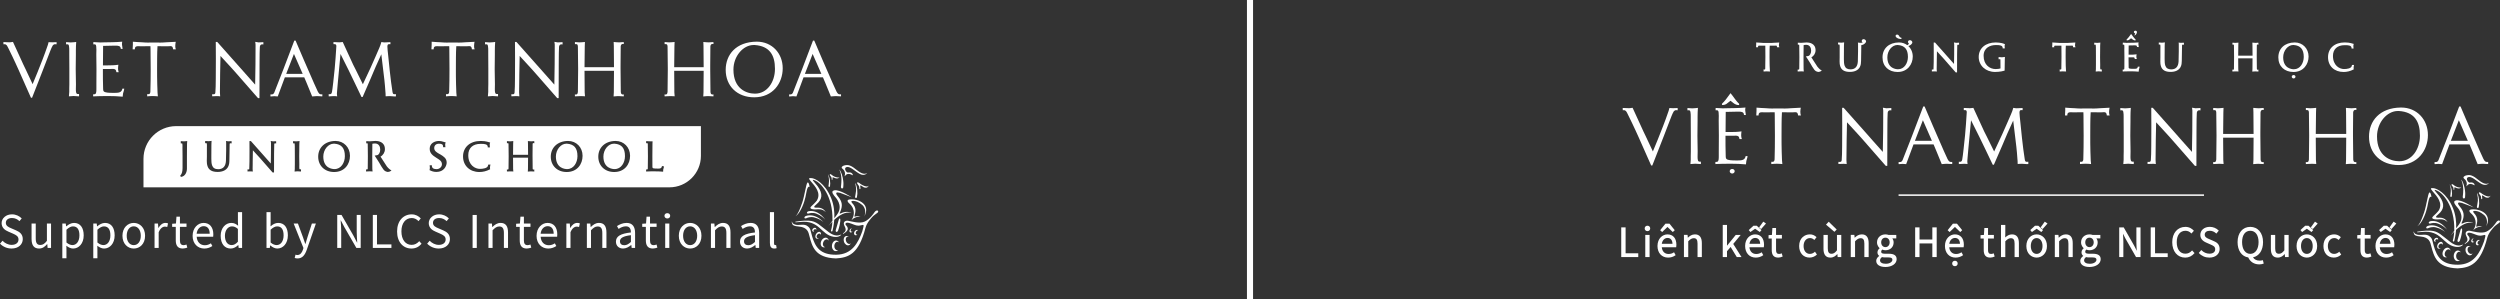 <svg xmlns="http://www.w3.org/2000/svg" id="Layer_1" data-name="Layer 1" viewBox="0 0 2048 245"><rect x="0" y="0" width="2048" height="245" fill="#333333" stroke="none"/><defs><style>      .cls-1 {        fill: none;        stroke: #fff;        stroke-miterlimit: 10;        stroke-width: 5px;      }      .cls-2 {        fill: #fff;        stroke-width: 0px;      }    </style></defs><g><g><path class="cls-2" d="M6.77,39.36c-.98-1.96-1.44-3.14-3.14-3.14-.2,0-.52,0-.79.07l-.06-1.83c1.57,0,3.34.2,4.97.2,0,0,1.11,0,2.88-.33,1.31,2.81,7,15.37,8.57,18.71,0,0,2.49,5.04,7.52,15.9,3.27-7.79,5.43-13.28,5.43-13.35,3.79-9.29,6.61-17.4,7.07-18.84,0,0,.39-1.5.59-2.22,2.16.13,2.94.13,2.94.13,1.31-.07,2.35-.13,3.6-.13v1.77c-.52-.07-.92-.07-1.24-.07-.92,0-1.11.26-1.83.92-1.24,1.9-2.55,5.89-3.4,7.92-1.37,3.73-3.14,8.31-4.64,12.1,0,0-2.55,6.61-8.96,22.9h-.92c-2.75-6.02-8.11-18.45-10.07-22.7,0,0-3.73-8.44-8.5-17.99Z"></path><path class="cls-2" d="M56.74,75.61v-3.21c0-1.11,0-2.22.07-3.34v-13.08c0-3.99,0-7.92-.07-11.78v-2.75c0-1.18,0-2.36-.2-3.47-.13-1.37-.52-1.7-1.44-1.7-.26,0-.59.06-.98.06v-1.83c1.31,0,2.62.26,3.92.26.26,0,.52-.07.78-.07,1.18-.06,2.42-.13,3.6-.33-.07,1.11-.13,2.29-.2,3.4-.07,1.18-.07,2.42-.07,3.6v3.6c0,1.11-.13,10.47-.13,11.58,0,4.19.13,8.37.2,12.43,0,.98-.07,2.49-.07,3.93,0,.92,0,1.83.13,2.42.2,1.57.92,1.7,1.7,1.7h.78v1.9c-1.44,0-2.81-.26-4.25-.26h-.46c-1.18.07-2.35.13-3.6.26.07-1.05.2-2.16.26-3.34Z"></path><path class="cls-2" d="M84.48,72.92c0,.72.07,1.5.65,2.03.98.98,4.38,1.11,6.87,1.11h2.29c2.68,0,5.43-.2,5.95-3.4l1.5-.07c0,1.44-.65,2.55-.92,3.86-.13.92-.2,1.83-.33,2.75-3.92-.39-7.98-.52-11.97-.52-2.29,0-4.58.07-6.87.07-1.77,0-3.53.2-5.36.2v-1.7h.52c1.37,0,1.7-.26,2.03-1.83.13-.65.13-1.9.13-3.14v-3.27c.06-4.12.06-8.31.06-12.56,0-3.92-.06-7.85-.13-11.91,0-1.11.07-2.49.07-3.79,0-.98-.07-1.9-.13-2.68-.2-1.64-.65-1.77-1.64-1.77h-.78l.07-1.83c2.09,0,3.99.33,6.02.33.33,0,.72-.07,1.05-.07,5.5-.13,11.06-.06,16.55-.59-.13.65-.2,1.24-.2,1.7,0,1.57.46,2.55.52,4.25l-1.5-.07c0-2.36-1.96-2.62-3.86-2.62h-1.57c-3.07,0-6.08.07-9.03.2,0,5.3-.06,10.66-.13,15.96h3.6c3.01,0,6.02-.06,9.03-.52-.13,1.18-.26,2.09-.26,3.07,0,.92.13,1.83.52,3.01h-1.83c-.33-2.36-1.44-2.68-3.07-2.68-.59,0-1.24.07-1.96.07h-6.08c0,5.5,0,10.99.2,16.42Z"></path><path class="cls-2" d="M139.62,37.79c-.65,0-1.5.13-2.36.13-2.75,0-5.5-.07-8.24-.07-.39,6.22-.26,12.5-.33,18.71,0,4.19,0,8.37.13,12.43.26,8.05.2,6.93.52,9.94-1.44-.13-2.94-.26-4.38-.26s-2.94.13-4.38.26v-1.83c.26.06.59.06.78.06,1.31,0,1.64-.52,1.83-1.9.2-6.74.26-11.97.26-18.71,0-5.56-.13-11.12-.13-16.62,0-.72,0-1.37-.07-2.09-2.62.07-5.23.07-7.92.07-.72,0-1.5-.07-2.22-.07-1.44,0-2.62.33-2.62,2.36v.2h-1.83c0-1.31.2-2.49.2-3.86v-2.36c2.49.26,4.91.33,7.39.46,1.7.13,3.4.26,5.1.26.59,0,1.11-.06,1.7-.06h6.15c.59,0,1.18.06,1.83.06,1.77,0,3.6-.13,5.3-.26,2.55-.13,5.1-.2,7.65-.39-.2.98-.39,2.29-.39,3.47,0,.98.13,1.96.46,2.68h-2.22c-.2-2.22-1.05-2.62-2.22-2.62Z"></path><path class="cls-2" d="M212.62,52.84s-.07,6.21-.07,27.54h-1.18c-13.67-15.7-18.84-21.52-18.84-21.52,0,0-5.17-5.82-11.91-13.02-.33,13.48-.33,18.51-.33,18.51-.06,7.13-.06,10.34-.13,11.32.07,1.24.13,2.09.2,3.27-1.05-.2-1.9-.2-2.36-.2h-.39c-1.37,0-2.36.13-3.79.13v-1.7c.33,0,.72.07,1.05.07.85,0,1.44-.2,1.57-1.44.2-1.83.33-7.13.33-11.45,0,0,.07-7.2.07-16.09,0-4.45,0-9.29-.07-13.93h1.18c12.1,13.67,18.77,21.2,18.84,21.2,0,0,6.21,7.13,12.23,13.8.2-9.29.26-16.55.26-16.55,0,0,.07-8.24.07-14.92v-1.37c0-.59-.07-1.18-.26-2.22,1.77.33,2.75.46,2.75.46,1.44,0,2.55-.2,3.92-.2v1.9c-.33-.07-.65-.13-.92-.13-1.05,0-1.77.65-1.96,1.9-.13.98-.26,7.72-.26,14.65Z"></path><path class="cls-2" d="M255.73,79.01c-3.6-8.96-5.89-14.26-6.48-15.64h-15.9c-.52,1.37-2.42,6.41-5.82,15.64-2.03-.2-2.68-.2-2.68-.2h-.26c-.92,0-2.03.2-2.68.2-.13,0-.33,0-.39-.07l.07-1.64c.26,0,.52.06.72.06,1.18,0,1.77-.33,2.36-1.5.33-.65,3.79-9.55,7.46-19.04,0,0,4.32-11.32,8.96-23.55h1.05c4.97,11.78,9.75,22.64,9.75,22.64,4.12,9.62,7.72,17.6,8.44,19.04.92,1.7,1.5,2.36,2.88,2.36.26,0,.52,0,.85-.07v1.7c-1.44,0-2.62-.2-3.92-.2h-.85s-1.11,0-3.53.26ZM240.81,44.14c-4.06,10.34-5.76,14.72-6.35,16.35h13.48c-.65-1.64-2.55-6.02-7.13-16.29v-.07Z"></path><path class="cls-2" d="M323.43,79.01c-1.31,0-2.55-.26-3.79-.26h-.92c-.65,0-1.57,0-2.81.13,0-1.9-.07-2.75-.2-3.99-.2-2.09-.26-5.56-1.64-16.22,0,0-.92-8.24-1.7-14.2-3.86,8.24-6.35,14.26-6.35,14.26,0,0-2.75,6.67-8.96,20.74h-.92c-2.75-5.95-8.64-17.92-10.66-22.18l-6.54-13.08c-.78,7.59-1.18,12.63-1.18,12.56-.65,6.15-1.31,14.59-1.7,18.91-.07.46-.07.78-.07,1.18,0,.46.07,1.05.2,2.09-.92-.2-1.83-.2-2.49-.2h-.78c-1.44,0-2.16.2-3.66.2v-1.83c.26,0,.59.06.85.06.78,0,1.57-.26,1.83-1.77.52-2.49,1.64-13.21,2.22-18.97.52-5.63.98-11.84,1.37-18.51v-.26c0-1.31-.72-1.5-1.57-1.5h-.78v-1.7c1.57,0,3.07.2,4.71.2,0,0,1.11,0,2.88-.26,1.24,2.75,7,15.37,8.57,18.64,0,0,2.62,5.04,7.92,15.96,3.79-8.05,6.28-13.41,6.28-13.41,2.81-6.02,5.69-13.08,7.13-16.22.52-1.24,1.44-3.53,1.77-4.97,1.44.33,2.55.33,2.49.33,1.64,0,3.27-.2,4.91-.2v1.7c-.39-.07-.72-.07-1.05-.07-.92,0-1.37.33-1.44,1.9v.2c0,.98.33,4.45.78,8.44.39,4.25.92,9.09,1.18,11.51.52,4.97,1.57,13.21,2.22,17.07.26,1.64.72,1.9,1.64,1.9.33,0,.72,0,1.18-.06v1.83h-.85l-.06.07Z"></path><path class="cls-2" d="M384.39,37.79c-.65,0-1.5.13-2.36.13-2.75,0-5.5-.07-8.24-.07-.39,6.22-.26,12.5-.33,18.71,0,4.19,0,8.37.13,12.43.26,8.05.2,6.93.52,9.94-1.44-.13-2.94-.26-4.38-.26s-2.94.13-4.38.26v-1.83c.26.06.59.06.78.06,1.31,0,1.64-.52,1.83-1.9.2-6.74.26-11.97.26-18.71,0-5.56-.13-11.12-.13-16.62,0-.72,0-1.37-.07-2.09-2.62.07-5.23.07-7.92.07-.72,0-1.5-.07-2.22-.07-1.44,0-2.62.33-2.62,2.36v.2h-1.83c0-1.31.2-2.49.2-3.86v-2.36c2.49.26,4.91.33,7.39.46,1.7.13,3.4.26,5.1.26.59,0,1.11-.06,1.7-.06h6.15c.59,0,1.18.06,1.83.06,1.77,0,3.6-.13,5.3-.26,2.55-.13,5.1-.2,7.65-.39-.2.98-.39,2.29-.39,3.47,0,.98.13,1.96.46,2.68h-2.22c-.2-2.22-1.05-2.62-2.22-2.62Z"></path><path class="cls-2" d="M399.96,75.61v-3.21c0-1.11,0-2.22.07-3.34v-13.08c0-3.99,0-7.92-.07-11.78v-2.75c0-1.18,0-2.36-.2-3.47-.13-1.37-.52-1.7-1.44-1.7-.26,0-.59.06-.98.06v-1.83c1.31,0,2.62.26,3.92.26.26,0,.52-.07.78-.07,1.18-.06,2.42-.13,3.6-.33-.07,1.11-.13,2.29-.2,3.4-.07,1.18-.07,2.42-.07,3.6v3.6c0,1.11-.13,10.47-.13,11.58,0,4.19.13,8.37.2,12.43,0,.98-.07,2.49-.07,3.93,0,.92,0,1.83.13,2.42.2,1.57.92,1.7,1.7,1.7h.78v1.9c-1.44,0-2.81-.26-4.25-.26h-.46c-1.18.07-2.35.13-3.6.26.07-1.05.2-2.16.26-3.34Z"></path><path class="cls-2" d="M457.72,52.84s-.07,6.21-.07,27.54h-1.18c-13.67-15.7-18.84-21.52-18.84-21.52,0,0-5.17-5.82-11.91-13.02-.33,13.48-.33,18.51-.33,18.51-.06,7.13-.06,10.34-.13,11.32.07,1.24.13,2.09.2,3.27-1.05-.2-1.9-.2-2.36-.2h-.39c-1.37,0-2.36.13-3.79.13v-1.7c.33,0,.72.07,1.05.07.85,0,1.44-.2,1.57-1.44.2-1.83.33-7.13.33-11.45,0,0,.07-7.2.07-16.09,0-4.45,0-9.29-.07-13.93h1.18c12.1,13.67,18.77,21.2,18.84,21.2,0,0,6.21,7.13,12.23,13.8.2-9.29.26-16.55.26-16.55,0,0,.07-8.24.07-14.92v-1.37c0-.59-.07-1.18-.26-2.22,1.77.33,2.75.46,2.75.46,1.44,0,2.55-.2,3.92-.2v1.9c-.33-.07-.65-.13-.92-.13-1.05,0-1.77.65-1.96,1.9-.13.98-.26,7.72-.26,14.65Z"></path><path class="cls-2" d="M506.25,78.75s-1.18,0-3.6.26c.07-1.24.13-2.29.2-3.4,0-.59.13-12.56.13-17.6h-24.14c0,5.04.13,17.01.13,17.66.07,1.18.13,2.09.26,3.2-1.44-.13-2.36-.13-2.88-.13h-.98c-1.5,0-2.94.2-4.38.2l-.06-1.57c.26,0,.52.07.78.07.98,0,1.5-.39,1.7-2.16.06-1.05.2-14.52.2-18.71,0-3.07-.13-17.4-.2-18.51-.13-1.64-.52-1.9-1.5-1.9h-.92v-1.7c1.24,0,2.49.26,3.73.26.33,0,.59,0,.92-.06,0,0,1.24,0,3.53-.26-.07,1.18-.13,2.29-.13,3.4,0,.59-.13,12.3-.2,17.27h24.14c0-4.97-.13-16.68-.13-17.27,0-1.05-.07-2.16-.13-3.4,2.22.26,3.47.26,3.47.26.26.06.59.06.92.06,1.24,0,2.62-.26,3.86-.26l.07,1.64c-.33-.07-.59-.13-.78-.13-.98,0-1.64.72-1.77,1.96-.07.98-.13,10.53-.13,15.77v2.81c0,4.25.13,17.73.2,18.84.13,1.37.59,2.09,1.64,2.09.26,0,.52-.07.78-.13l.07,1.64c-1.37,0-2.68-.2-4.06-.2h-.72Z"></path><path class="cls-2" d="M579.71,78.75s-1.18,0-3.6.26c.07-1.24.13-2.29.2-3.4,0-.59.13-12.56.13-17.6h-24.14c0,5.04.13,17.01.13,17.66.07,1.18.13,2.09.26,3.2-1.44-.13-2.36-.13-2.88-.13h-.98c-1.5,0-2.94.2-4.38.2l-.06-1.57c.26,0,.52.07.78.07.98,0,1.5-.39,1.7-2.16.06-1.05.2-14.52.2-18.71,0-3.07-.13-17.4-.2-18.51-.13-1.64-.52-1.9-1.5-1.9h-.92v-1.7c1.24,0,2.49.26,3.73.26.33,0,.59,0,.92-.06,0,0,1.24,0,3.53-.26-.07,1.18-.13,2.29-.13,3.4,0,.59-.13,12.3-.2,17.27h24.14c0-4.97-.13-16.68-.13-17.27,0-1.05-.07-2.16-.13-3.4,2.22.26,3.47.26,3.47.26.26.06.59.06.92.06,1.24,0,2.62-.26,3.86-.26l.07,1.64c-.33-.07-.59-.13-.78-.13-.98,0-1.64.72-1.77,1.96-.07.98-.13,10.53-.13,15.77v2.81c0,4.25.13,17.73.2,18.84.13,1.37.59,2.09,1.64,2.09.26,0,.52-.07.78-.13l.07,1.64c-1.37,0-2.68-.2-4.06-.2h-.72Z"></path><path class="cls-2" d="M594.49,57.22c0-12.5,8.5-22.9,25.25-23.09h.26c12.43,0,21.2,9.55,21.2,21.78s-8.11,23.81-23.36,23.81c-13.87,0-23.35-9.16-23.35-22.5ZM617.32,36.88c-8.44,0-16.49,9.03-16.49,20.15,0,15.77,10.66,19.69,17.66,19.69,10.07,0,16.29-9.68,16.35-20.02v-.46c0-10.99-4.32-18.51-16.62-19.36h-.92Z"></path><path class="cls-2" d="M680.64,79.01c-3.6-8.96-5.89-14.26-6.48-15.64h-15.9c-.52,1.37-2.42,6.41-5.82,15.64-2.03-.2-2.68-.2-2.68-.2h-.26c-.92,0-2.03.2-2.68.2-.13,0-.33,0-.39-.07l.07-1.64c.26,0,.52.06.72.06,1.18,0,1.77-.33,2.36-1.5.33-.65,3.79-9.55,7.46-19.04,0,0,4.32-11.32,8.96-23.55h1.05c4.97,11.78,9.75,22.64,9.75,22.64,4.12,9.62,7.72,17.6,8.44,19.04.92,1.7,1.5,2.36,2.88,2.36.26,0,.52,0,.85-.07v1.7c-1.44,0-2.62-.2-3.92-.2h-.85s-1.11,0-3.53.26ZM665.72,44.14c-4.06,10.34-5.76,14.72-6.35,16.35h13.48c-.65-1.64-2.55-6.02-7.13-16.29v-.07Z"></path></g><g><path class="cls-2" d="M464.41,117.71h-.47c-4.55,0-8.55,4.92-8.55,10.53,0,9.79,7.65,10.28,9.18,10.28,5.46,0,8.45-5.39,8.48-10.46v-.25c0-6.49-2.75-9.7-8.65-10.11Z"></path><path class="cls-2" d="M273.87,117.71h-.47c-4.55,0-8.55,4.92-8.55,10.53,0,9.79,7.65,10.28,9.18,10.28,5.46,0,8.45-5.39,8.48-10.46v-.25c0-6.49-2.75-9.7-8.65-10.11Z"></path><path class="cls-2" d="M503.33,117.71h-.47c-4.55,0-8.55,4.92-8.55,10.53,0,9.79,7.65,10.28,9.18,10.28,5.46,0,8.45-5.39,8.48-10.46v-.25c0-6.49-2.75-9.7-8.64-10.11Z"></path><path class="cls-2" d="M144.32,103.32c-14.79,0-26.78,11.99-26.78,26.78v23.36h430.88c14.23,0,25.77-11.54,25.77-25.77v-24.36H144.32ZM153.35,116.01c-.01.24-.04.48-.06.73-.04.37-.08.75-.08,1.12,0,1.7-.02,3.43-.04,5.11-.02,1.67-.04,3.4-.04,5.1v10.09c0,2.94-1.48,6.3-4.72,6.72l-.26.03-.54-1.01.2-.2c1.15-1.15,1.73-3.2,1.73-6.11v-9.46c0-2.26,0-4.6-.07-6.86,0-.2,0-.44.01-.72,0-.35.02-.74.02-1.14,0-.58-.04-1.1-.1-1.41-.09-.45-.16-.53-.17-.54h0s-.15,0-.32,0c-.13.01-.28.02-.45.02h-.38v-1.82h.38c.43,0,.88,0,1.4.08.27.03.57.07.87.07.72,0,1.46-.11,2.18-.21l.46-.06-.03.46ZM189.75,117.5l-.44-.07c-.19-.03-.39-.07-.57-.07-.45,0-.61.17-.61.65,0,4.51-.07,8.99-.21,13.3-.04,1.9-.14,3.63-1.11,5.44-1.48,2.68-4.44,4.1-8.55,4.1-4.51,0-7.21-1.56-8.26-4.76-.52-1.55-.59-3.13-.59-4.33,0-.55.02-1.12.04-1.68.02-.55.04-1.11.04-1.65v-7.23c0-.23,0-.52.01-.83,0-.37.02-.77.02-1.15,0-.56-.04-1.07-.07-1.34q-.09-.62-.44-.62c-.05,0-.12,0-.19.01-.12.01-.25.02-.38.02h-.38v-1.75h.38c.47,0,.92.04,1.36.07.42.03.81.07,1.19.07.63-.03,1.25-.1,1.88-.21l.47-.08-.03.47c-.04.6-.07,1.2-.1,1.87-.04.59-.04,1.16-.04,1.75v1.77c0,.39,0,1.88-.02,3.37,0,1.49-.02,2.97-.02,3.36v1.98c0,1.94.07,3.95.62,5.51.76,2.11,2.34,3.11,4.96,3.15,4.01,0,6.16-2.31,6.38-6.87.12-2.55.18-5.26.18-8.8v-5.77c0-.35,0-.65-.07-1.16l-.07-.54.53.12c.62.15,1.11.17,1.47.17.32,0,.63-.02.96-.05.39-.03.79-.06,1.27-.06h.38v1.82ZM226.23,117.54l-.49-.09c-.14-.03-.29-.06-.39-.06-.14,0-.58,0-.69.71-.06.47-.14,4.02-.14,7.88h0s-.04,3.5-.04,14.91v.38h-1.19l-.11-.13c-7.31-8.4-10.17-11.62-10.2-11.65-.03-.03-2.51-2.83-5.81-6.36-.15,6.52-.15,9.06-.15,9.09-.01,1.15-.02,2.12-.02,2.91-.01,1.86-.02,2.82-.05,3.22.02.35.04.65.06.95.02.25.03.51.05.8l.03.48-.47-.09c-.53-.1-.97-.1-1.21-.1h-.21c-.36,0-.66.02-.98.03-.33.02-.67.04-1.07.04h-.38v-1.68h.38c.1,0,.21,0,.32.02.09,0,.17.02.25.02.33,0,.43-.02.47-.44.11-1,.17-3.92.17-6.16,0-.04.04-3.95.04-8.71,0-2.36,0-5.03-.04-7.54v-.38s1.19,0,1.19,0l.11.13c4.91,5.54,9.36,10.56,10.08,11.35h.01l.11.13s2.97,3.41,5.98,6.76c.09-4.51.12-7.96.12-8,0-.04.04-4.5.04-8.07v-.74c0-.3-.04-.61-.14-1.13l-.1-.54.54.1c.82.15,1.33.23,1.45.24.37,0,.71-.03,1.03-.05.34-.03.69-.05,1.07-.05h.38v1.86ZM246.62,140.49h-.38c-.41,0-.8-.04-1.19-.07-.38-.04-.74-.07-1.12-.07h-.32c-.59.04-1.21.07-1.84.14l-.45.05.03-.45c.02-.26.04-.53.07-.81.03-.32.06-.65.08-.99v-1.73c0-.6,0-1.22.04-1.83v-7.06c0-2.2,0-4.28-.04-6.37v-1.49c0-.64,0-1.24-.1-1.81-.06-.61-.15-.61-.41-.61-.05,0-.11,0-.18.01-.11.01-.22.02-.35.02h-.38v-1.75h.38c.37,0,.74.04,1.1.07.36.04.69.07,1.03.07.05,0,.11,0,.16-.02.09-.01.17-.02.26-.02.62-.03,1.27-.07,1.89-.17l.47-.08-.14,2.31c-.04.63-.04,1.29-.04,1.93v1.95c0,.3-.02,1.72-.04,3.14-.02,1.41-.04,2.83-.04,3.13,0,1.53.03,3.07.06,4.57.02.72.03,1.44.04,2.16,0,.25,0,.55-.02.88,0,.39-.02.83-.02,1.25,0,.47,0,.95.06,1.23.08.63.24.63.55.63h.8v1.78ZM273.68,140.91c-7.67,0-13.02-5.17-13.02-12.56s5.51-12.78,14.05-12.88h.14c6.76,0,11.85,5.23,11.85,12.17s-4.47,13.27-13.02,13.27ZM320.21,140.03c-.81.54-1.6.81-2.41.81h-.44l-.05-.05c-1.2-.16-2.37-.85-3.14-1.87-.68-.79-2.7-4.08-3.65-5.86-.3-.55-.88-1.42-1.49-2.34-.58-.87-1.24-1.87-1.79-2.78l-.3-.49.57-.08c.73-.11,1.13-.19,1.3-.23.06-.01.1-.02.13-.02,1.4-.23,2.54-2.27,2.54-4.55,0-2.44-1.13-5.04-4.3-5.04-.89,0-1.65.14-2.14.27,0,2.25-.03,4.54-.06,6.76-.02,1.14-.03,2.28-.04,3.4,0,1.31.03,5.62.06,8.19,0,1.19.02,2.06.02,2.18.03.59.07,1.09.14,1.69l.06.47-.47-.05c-.65-.07-1.13-.07-1.45-.07h-.74c-.36,0-.72.02-1.1.05-.39.03-.79.05-1.2.05h-.38v-1.68h.38s.1,0,.17.02c.05,0,.12.02.18.02.29,0,.58-.09.65-.73.03-.56.1-7.78.1-10.02,0-1.79-.07-9.54-.11-10.14-.05-.56-.25-.56-.4-.56-.06,0-.12,0-.19.02-.09.01-.19.02-.27.02h-.38v-1.75h.38c.46,0,.87.03,1.27.05.4.03.78.05,1.21.05.77,0,1.54-.08,2.34-.16.8-.08,1.63-.16,2.47-.16,1.79,0,7.64.49,7.64,6.75v.07c0,2.47-1.43,4.84-3.6,6.03,1.05,1.7,2.47,3.86,3.63,5.63.65.99,1.21,1.84,1.57,2.41l.02.03s1.48,1.99,3.25,2.99l.53.3-.51.34ZM365.91,133.63c-.27,2.68-2.34,7.21-8.38,7.21-2.2,0-3.59-.47-5.37-1.35l-.3-.14.1-.31c.08-.25.19-1.1.19-1.48v-.11s0-.37-.14-1.66l-.04-.42h1.82v.38c0,1.86,1.3,2.81,3.87,2.81,2.34,0,4.34-1.79,4.37-3.91,0-2.51-1.7-3.58-3.67-4.81-.31-.2-.63-.4-.94-.6-2.78-1.8-5.41-3.5-5.41-7.4,0-4.37,3.96-6.36,7.64-6.36,1.42,0,2.41.31,3.46.63.49.15,1,.31,1.58.44l.45.1-.19.42c-.14.31-.25.99-.25,1.37v.21c0,.17,0,.61.14,1.5l.07.44h-1.92v-.38c0-1.82-.9-2.49-3.34-2.49s-3.94,1.35-3.94,3.62c0,2.42,2.39,3.74,4.5,4.9.27.15.54.3.8.44,2.3,1.42,4.9,3.02,4.9,6.39v.57ZM401.67,135.27c-.18.76-.27,1.46-.27,2.14,0,.34,0,.67.06.95l.06.29-.26.13c-2.87,1.45-5.6,2.13-8.57,2.13-7.88,0-13.38-5.24-13.38-12.74s5.65-12.7,14.41-12.7c2.44,0,4.13.29,5.12.54.71.15,1.22.32,1.63.45.25.08.45.15.63.18l.45.1-.18.42c-.17.39-.19,1.05-.19,1.52,0,.65.04,1.25.1,1.64l.07.44h-1.78v-.38c0-2.22-2.46-2.53-5.11-2.53h-.89c-6.24,0-9.97,3.45-9.97,9.22v.07c0,8.22,5.66,11.2,9.47,11.2,2.46,0,6.63-.41,6.81-3.15l.02-.34,1.87-.06-.12.48ZM436.35,138.14c.08.78.33.78.51.78.1,0,.21-.03.34-.06l.45-.11.07,1.74h-.39c-.39,0-.76-.03-1.13-.05-.37-.03-.71-.05-1.07-.05h-.39s-.64,0-1.91.14l-.44.05.02-.44c.03-.51.05-.95.08-1.4l.03-.44c0-.06,0-.54.01-1.26.02-2.04.05-5.74.06-7.87h-12.31c0,2.1.04,5.77.06,7.79,0,.77.01,1.3.01,1.39.03.59.07,1.09.14,1.69l.06.46-.46-.04c-.76-.07-1.24-.07-1.53-.07h-.53c-.4,0-.8.03-1.19.05-.39.03-.79.05-1.18.05h-.36l-.07-1.61h.39c.09,0,.17,0,.26.02.06,0,.11.01.17.01.27,0,.45,0,.54-.83.03-.53.11-7.8.11-10.09,0-1.78-.07-9.43-.11-10-.05-.67-.12-.67-.44-.67h-.87v-1.68h.38c.35,0,.71.04,1.05.07.34.04.65.07.97.07.16,0,.28,0,.42-.03h.07s.67,0,1.87-.15l.45-.05-.03.55c-.03.6-.07,1.16-.07,1.72,0,.31-.07,6.19-.1,8.97h12.31c0-2.09-.04-5.71-.06-7.7,0-.71-.01-1.19-.01-1.27,0-.5-.03-1.04-.06-1.62l-.03-.65.45.05c1.16.14,1.83.14,1.83.14h.09c.1.03.25.03.41.03.32,0,.65-.03,1.01-.07.36-.04.73-.07,1.08-.07h.36l.07,1.73-.59-.12c-.09-.02-.19-.04-.24-.04-.42,0-.55.39-.58.72-.03.5-.07,5.57-.07,8.5v1.52c0,2.38.07,9.6.1,10.18ZM464.22,140.91c-7.67,0-13.02-5.17-13.02-12.56s5.51-12.78,14.05-12.88h.14c6.76,0,11.85,5.23,11.85,12.17s-4.47,13.27-13.02,13.27ZM503.14,140.91c-7.67,0-13.02-5.17-13.02-12.56s5.51-12.78,14.04-12.88h.15c6.76,0,11.85,5.23,11.85,12.17s-4.47,13.27-13.02,13.27ZM543.85,136.6c0,.59-.15,1-.28,1.36-.09.25-.18.49-.22.79v.04s-.03.27-.03.27c-.04.35-.08.79-.08,1.19v.42l-.42-.04c-2.01-.21-3.84-.21-3.86-.21-3.11-.18-6.33-.04-6.35-.03-.49,0-.94.03-1.43.05-.49.03-.99.05-1.5.05h-.38v-1.68h.66c.43,0,.64,0,.72-.73.03-.53.11-7.8.11-10.09,0-1.78-.07-9.43-.11-10-.06-.71-.21-.71-.51-.71-.06,0-.12,0-.18.01-.1.01-.21.02-.31.02h-.39l.06-1.68h.37c.37,0,.72.03,1.06.06.17.02.35.03.53.04.75.07,1.4.07,2.06.05.28,0,.55-.02.82-.02h.4l-.04.83c-.03.47-.05.84-.05,1.22,0,.12,0,.98-.02,2.16-.02,2.51-.06,6.71-.06,8,0,1.47,0,2.94.02,4.41,0,1.47.02,2.94.02,4.41.03,1.19.54,1.32,4.97,1.32,1.78,0,2.51-.46,2.78-1.75l.07-.35,1.56.25v.32Z"></path></g><g><path class="cls-2" d="M689.98,138.06c3.38,2.62,1.94,6.06,1.94,6.06-.03.22.18.24.25.12,2.15-3.52,6.14-.71,6.14-.71.27.15.4-.18.26-.57-.9-2.37-3.87-1.6-3.87-1.6-1.26.19-3.54-3.25-1.68-4.27,3.01-1.65,7.12,3.21,11.33,5.4,4.02,2.09,6.05-.79,6.05-.79-2.58,1.71-5.77-.1-9.82-3.41-4.78-3.91-7.06-3.03-8.19-2.94-1.48.11-3.95,1.52-2.41,2.72M681.12,145.27c.26.46.19,1.86.24,1.96.06.1.41.15.53-.04.12-.19.13-.57.12-.85,0-.22-.2-.96.08-1.01.51-.12.81.04,1.93.59,2.07.7,3.1-.04,3.4-.45.24-.32.39-.67.35-.61-.13.18-.21.26-.36.42-.22.16-.9.33-2.81-.22-1.72-.5-3.04-1.64-3.5-1.98-.46-.34-.99-.6-1.2-.35-.32.39-.06.79-.03.88.22.43.99,1.21,1.25,1.66M700.5,161.08s-.1.99.55,1.13c.48.04.75-.08.94-.67.4-2.51.52-2.85.23-6.24-.39-3.64-1.56-5.36-1.56-5.36,0,0-.04-.02-.02.03-.31.16.91,2.78.64,6.26-.38,3.64-.7,4.02-.78,4.85M697.57,163.26c-6.26.02-1.51,3.64-1.67,3.54,5.41,4.92,3.49,10.9,1.93,12.9-.29.57.08.36.08.36,2.69-2.85,7.06-2.69,7.06-2.69-1.2-.35-1.93-.35-2.64-.32-.76.03-2.54.75-2.42.26.93-3.76,2.01-6.94-1.9-11.06-1.74-2.08,1.1-1.71,1.81-1.59,1.32.21,3.19.47,6.61,3.3,4.17,3.96,1.54,9.53,1.54,9.53,5.6-10.3-4.84-14.36-10.4-14.22M675.97,179.97s-4.14-6.92-11.43-7.14c0,0-3.38-.19-3.52,1.45.08.95,1.43.68,1.86.52.43-.17,3.14-.83,5.9.23,3.61,1.38,6.24,3.68,7.19,4.94M657.13,169.57c2.77-6.22,3.1-10.79,3.67-13,.34-1.3.79-4.13,2.49-3.56,0,0-.79-4.47-1.86-3.4-1.08,1.07-2.38,10.86-4.18,16.17-1.81,5.31-3.46,9.44-5.54,11.36,0,0,2.65-1.36,5.43-7.58M662.25,176.46s-3.37.27-3.28,1.92c.2.94,1.51.47,1.91.25.4-.22,3-1.24,5.87-.57,3.78.87,6.69,2.79,7.8,3.91,0,0-5.05-6.29-12.3-5.51M655.6,181.84c15.78-1.72,16.81,10.27,27.03,12.09,4.35.77,5.89-1.05,6.04-1.13.49-.31.96-.89-.25-.44-1.53.58-4.56,1.49-9.32-2.05-7.79-5.8-9.87-9.14-16.77-9.56-4.09-.25-10.42.8-10.42.8,0,0-2.54.98,3.7.29M718.67,172.4c-.34-.02-1.45.14-2.35,1.55-.77,1.2-3.73,5.49-7.92,7.55-4.18,2.06-11.68-.37-13.8-.67-1.96-.27-4.68.93-2.63,4.6,2.18,3.92-.71,5.03-1.32,5.71,0,0-.45.89.37.34,1.48-1.02,5.59-3.37,2.18-6.83-.66-.67-.96-1.4-.13-1.95.7-.47,1.73-.44,4.59.6,3.12,1.14,4.43,2.03,7.52,1.3,2.76-.65,2.84-.99,1.18,4.95-3.46,9.55-8.45,18.93-21.28,19.12-13.4.19-17.32-6.56-19.84-15.22-1.27-4.35-1.09-6.25-3.42-7.99-2.77-2.46-7-.71-9.88-1.35-2.67-.6-2.8-1.7-3.13-2.38-.18-.37-.24.02-.24.02,0,0,.19,1.22.52,1.92.51.83,1.26,1.58,5.38,1.92,7.24.58,7.88,4.99,8.57,7.62,2.26,8.54,4.4,17.97,21.76,18.49,10.24-.62,18.67-3.45,24.21-25.08,1.08-4.26,4.89-8.06,5.79-9.11.9-1.04,3.79-2.92,4.21-3.34.93-.93.14-1.71-.33-1.74M669.28,164.14s-1.33,1.88-4.38,4.59c-3.05,2.72,1.75,2.9,3.62,2.81,1.87-.08,4.83-.68,7.88,2.12,0,0-1.71-3.48-6.12-3.55-4.63.29-3.71-.8-1.3-2.88,4.44-3.8,5.52-8.22.84-14.68-3.28-4.12-6.01-6.42-1.89-4.59,3.96,1.57,14.64,11.99,14.01,32.87l-3.5,4.64s1.35-1.78,3.47-3.93c-.01.28-.26,4.64-1.13,7.18-.24,1.11,1.13,1.45,1.3,0,.09-.61,1-3.95,1.34-8.64,3.82-3.51,9.25-7.17,14.09-5.55,0,0-3.5-2.39-8.82.29-1.61.68-.32-1.24-.05-2.01,1.54-4.31,1.61-7.42-2.29-12.06-2.45-2.93-1.32-3.68,1.95-2.73,1.4.41,9.91,3.81,9.54,3.66-.3-.13-9.96-6.62-14.34-5.78-3.74.72.15,4.68.4,5.06.25.38,7.35,7.17,1.91,14.71l-2.32,3.08c.21-4.8-.25-10.77-2.68-16.64-5.17-12.47-13.5-16.02-15.79-16.19-2.29-.17-3.11-.09-.83,2.54,3.74,4.29,8.54,9.61,5.09,15.65M668.45,188.01c.1.11.16.25.18.39.21-.51.17-1.04-.13-1.4-.5-.59-1.56-.52-2.36.16-.79.68-1.02,1.71-.52,2.3.32.37.87.48,1.43.33-.19-.03-.36-.11-.48-.25-.34-.38-.2-1.04.32-1.46.52-.42,1.22-.45,1.56-.07M671.99,191.61c.29.23.45.57.48.95.23-.94.08-1.83-.47-2.32-.85-.74-2.31-.23-3.28,1.14-.96,1.37-1.07,3.09-.22,3.83.63.55,1.61.41,2.46-.26-.54.24-1.11.23-1.52-.09-.67-.52-.64-1.67.06-2.57.71-.9,1.82-1.2,2.48-.68M678,196.24c.42.21.71.57.9,1.02-.12-1.04-.63-1.91-1.47-2.32-1.53-.74-3.59.33-4.58,2.38-1,2.06-.57,4.32.97,5.07.7.34,1.53.3,2.3-.05-.31.02-.63-.03-.91-.18-1.16-.58-1.47-2.37-.7-4,.77-1.64,2.33-2.49,3.49-1.91M697.92,187.11c-.58-.08-1.27.28-1.69.96-.54.84-.46,1.85.16,2.24.6.38,1.51.05,2.05-.73-.39.25-.83.3-1.17.09-.52-.33-.58-1.16-.14-1.86.21-.33.49-.57.79-.7M702.98,188.56s-.03-.02-.03-.03c-.82-.55-2.08-.1-2.83,1-.74,1.1-.67,2.44.15,2.99.61.41,1.46.27,2.16-.28-.31.04-.61,0-.86-.18-.68-.46-.73-1.57-.12-2.47.4-.6.99-.96,1.54-1.02M708.02,152.31c-2.01-.76-3.7-2.06-4.25-2.47-.55-.4-1.18-.72-1.43-.42-.38.47-.06.94-.04,1.05.26.52,1.04,1.34,1.35,1.89.32.55.38,2.33.44,2.44.06.12.21.19.54.1.37-.09.2-.92.2-1.25,0-.26-.34-1.68,0-1.74.6-.14,1.44.87,2.76,1.54,2.48.89,3.38-.26,3.75-.76.29-.38.47-.8.42-.73-.15.21-.24.32-.43.5-.26.19-1.08.68-3.31-.16M688.89,153.04s-.02,1.25.81,1.35c.6,0,.93-.19,1.09-.94.22-3.18.32-3.62-.41-7.83-.9-4.51-2.59-6.59-2.59-6.59,0,0-.14.04-.1.15.29.65,1.57,3.45,1.63,7.72-.07,4.6-.42,5.11-.43,6.15M678.69,152.23s-.03.82.51.91c.39,0,.62-.1.74-.59.22-2.09.29-2.38-.09-5.16-.4-2.46-1.22-3.93-1.49-4.33-.05-.09-.12.05-.12.05,0,0,.95,1.85.89,5.09-.15,3.02-.39,3.35-.43,4.04M687.21,179.7c-.52,1.79-2.25,7.89-2.53,8.73,0,0-.39,1.18.38,1.53.57.17,1.04-.17,1.42-.84,1.17-2.97,1.83-7.2,1.87-7.71.35-3.64-.96-2.37-1.14-1.71M686.13,198.08c.48.04.92.27,1.28.64-.53-.97-1.37-1.62-2.34-1.69-1.79-.12-3.37,1.71-3.54,4.11-.17,2.4,1.14,4.44,2.92,4.56.83.06,1.62-.31,2.24-.96-.3.15-.63.21-.96.18-1.36-.11-2.36-1.74-2.25-3.63.11-1.89,1.3-3.33,2.65-3.22M694.14,193.94c.41-.14.86-.09,1.28.08-.78-.62-1.7-.86-2.53-.57-1.52.52-2.19,2.6-1.49,4.65.7,2.06,2.5,3.29,4.03,2.77.7-.24,1.23-.82,1.52-1.58-.2.23-.45.39-.73.49-1.17.38-2.57-.62-3.14-2.23-.57-1.61-.1-3.22,1.07-3.61"></path><g><path class="cls-2" d="M0,199.61l2.06-2.39c1.94,2.02,4.65,3.38,7.46,3.38,3.54,0,5.64-1.77,5.64-4.41s-1.94-3.62-4.49-4.78l-3.87-1.69c-2.55-1.07-5.48-3.01-5.48-6.96s3.58-7.17,8.48-7.17c3.21,0,6.05,1.36,7.99,3.34l-1.85,2.22c-1.65-1.56-3.62-2.55-6.14-2.55-3.01,0-5.02,1.52-5.02,3.95,0,2.59,2.35,3.58,4.49,4.49l3.83,1.65c3.13,1.36,5.56,3.21,5.56,7.21,0,4.28-3.5,7.7-9.18,7.7-3.79,0-7.12-1.56-9.47-4Z"></path><path class="cls-2" d="M25.86,195.78v-12.68h3.42v12.23c0,3.75,1.11,5.35,3.75,5.35,2.06,0,3.5-1.03,5.4-3.38v-14.21h3.38v20.02h-2.8l-.29-3.13h-.12c-1.85,2.18-3.83,3.62-6.59,3.62-4.24,0-6.14-2.72-6.14-7.82Z"></path><path class="cls-2" d="M51.06,183.1h2.8l.29,2.31h.12c1.81-1.52,4.04-2.8,6.38-2.8,5.15,0,7.91,3.99,7.91,10.21,0,6.79-4.08,10.79-8.65,10.79-1.85,0-3.71-.86-5.56-2.31l.08,3.5v6.75h-3.38v-28.46ZM65.06,192.82c0-4.41-1.48-7.37-5.27-7.37-1.69,0-3.38.95-5.35,2.72v10.5c1.81,1.52,3.58,2.1,4.9,2.1,3.29,0,5.72-3.01,5.72-7.95Z"></path><path class="cls-2" d="M76.42,183.1h2.8l.29,2.31h.12c1.81-1.52,4.04-2.8,6.38-2.8,5.15,0,7.91,3.99,7.91,10.21,0,6.79-4.08,10.79-8.65,10.79-1.85,0-3.71-.86-5.56-2.31l.08,3.5v6.75h-3.38v-28.46ZM90.43,192.82c0-4.41-1.48-7.37-5.27-7.37-1.69,0-3.38.95-5.35,2.72v10.5c1.81,1.52,3.58,2.1,4.9,2.1,3.29,0,5.72-3.01,5.72-7.95Z"></path><path class="cls-2" d="M100.31,193.15c0-6.71,4.37-10.54,9.27-10.54s9.27,3.83,9.27,10.54-4.37,10.46-9.27,10.46-9.27-3.83-9.27-10.46ZM115.34,193.15c0-4.61-2.31-7.74-5.77-7.74s-5.77,3.13-5.77,7.74,2.35,7.66,5.77,7.66,5.77-3.09,5.77-7.66Z"></path><path class="cls-2" d="M126.62,183.1h2.8l.29,3.62h.12c1.36-2.51,3.42-4.12,5.68-4.12.87,0,1.48.12,2.14.41l-.66,2.97c-.66-.21-1.11-.33-1.94-.33-1.69,0-3.71,1.24-5.07,4.61v12.85h-3.38v-20.02Z"></path><path class="cls-2" d="M143.99,196.93v-11.08h-2.97v-2.55l3.13-.21.41-5.6h2.84v5.6h5.39v2.76h-5.39v11.12c0,2.47.78,3.87,3.09,3.87.7,0,1.61-.29,2.27-.53l.66,2.55c-1.11.37-2.47.74-3.71.74-4.28,0-5.72-2.72-5.72-6.67Z"></path><path class="cls-2" d="M157.79,193.15c0-6.55,4.41-10.54,8.98-10.54,5.11,0,7.99,3.66,7.99,9.39,0,.7-.04,1.44-.12,1.94h-13.51c.25,4.24,2.84,6.96,6.67,6.96,1.89,0,3.5-.62,4.98-1.56l1.19,2.22c-1.73,1.11-3.87,2.06-6.59,2.06-5.35,0-9.6-3.91-9.6-10.46ZM171.79,191.5c0-4.04-1.81-6.22-4.94-6.22-2.8,0-5.35,2.27-5.77,6.22h10.71Z"></path><path class="cls-2" d="M180.77,193.15c0-6.51,4.12-10.54,8.69-10.54,2.31,0,3.83.86,5.6,2.31l-.16-3.42v-7.7h3.42v29.32h-2.8l-.29-2.35h-.12c-1.56,1.52-3.71,2.84-6.05,2.84-5.03,0-8.28-3.79-8.28-10.46ZM194.89,198.01v-10.46c-1.69-1.52-3.21-2.1-4.86-2.1-3.21,0-5.77,3.09-5.77,7.66s2.02,7.66,5.52,7.66c1.85,0,3.46-.91,5.11-2.76Z"></path><path class="cls-2" d="M221.45,201.05h-.12l-.29,2.06h-2.72v-29.32h3.38v7.99l-.08,3.62c1.81-1.61,4.04-2.8,6.26-2.8,5.19,0,7.95,3.99,7.95,10.17,0,6.84-4.08,10.83-8.65,10.83-1.85,0-3.95-.95-5.72-2.55ZM232.32,192.82c0-4.41-1.48-7.37-5.27-7.37-1.69,0-3.46.95-5.35,2.72v10.5c1.77,1.52,3.58,2.1,4.9,2.1,3.29,0,5.72-3.01,5.72-7.95Z"></path><path class="cls-2" d="M241.42,211.31l.66-2.68c.41.12,1.03.29,1.52.29,2.26,0,3.71-1.81,4.53-4.28l.45-1.48-8.03-20.06h3.5l4.08,11.08c.62,1.73,1.32,3.79,1.94,5.64h.16c.58-1.81,1.15-3.87,1.69-5.64l3.58-11.08h3.29l-7.54,21.66c-1.4,3.95-3.46,6.96-7.5,6.96-.91,0-1.69-.17-2.35-.41Z"></path><path class="cls-2" d="M276.26,176.1h3.54l9.76,16.97,2.92,5.6h.16c-.16-2.72-.41-5.77-.41-8.61v-13.96h3.25v27.02h-3.54l-9.8-17.01-2.92-5.56h-.16c.21,2.72.45,5.6.45,8.44v14.13h-3.25v-27.02Z"></path><path class="cls-2" d="M305.41,176.1h3.42v24.09h11.82v2.92h-15.24v-27.02Z"></path><path class="cls-2" d="M325.3,189.6c0-8.69,5.11-14,11.98-14,3.29,0,5.85,1.56,7.41,3.34l-1.85,2.22c-1.44-1.52-3.21-2.55-5.52-2.55-5.11,0-8.48,4.2-8.48,10.91s3.25,11.08,8.36,11.08c2.59,0,4.53-1.15,6.26-3.05l1.89,2.14c-2.14,2.47-4.78,3.91-8.28,3.91-6.75,0-11.78-5.19-11.78-14Z"></path><path class="cls-2" d="M349.92,199.61l2.06-2.39c1.94,2.02,4.65,3.38,7.46,3.38,3.54,0,5.64-1.77,5.64-4.41s-1.94-3.62-4.49-4.78l-3.87-1.69c-2.55-1.07-5.48-3.01-5.48-6.96s3.58-7.17,8.48-7.17c3.21,0,6.05,1.36,7.99,3.34l-1.85,2.22c-1.65-1.56-3.62-2.55-6.14-2.55-3.01,0-5.02,1.52-5.02,3.95,0,2.59,2.35,3.58,4.49,4.49l3.83,1.65c3.13,1.36,5.56,3.21,5.56,7.21,0,4.28-3.5,7.7-9.18,7.7-3.79,0-7.12-1.56-9.47-4Z"></path><path class="cls-2" d="M387.15,176.1h3.42v27.02h-3.42v-27.02Z"></path><path class="cls-2" d="M400.16,183.1h2.8l.29,2.88h.12c1.89-1.9,3.95-3.38,6.71-3.38,4.2,0,6.09,2.72,6.09,7.82v12.68h-3.38v-12.23c0-3.75-1.15-5.35-3.79-5.35-2.06,0-3.46,1.07-5.48,3.09v14.5h-3.38v-20.02Z"></path><path class="cls-2" d="M425.77,196.93v-11.08h-2.97v-2.55l3.13-.21.41-5.6h2.84v5.6h5.39v2.76h-5.39v11.12c0,2.47.78,3.87,3.09,3.87.7,0,1.61-.29,2.27-.53l.66,2.55c-1.11.37-2.47.74-3.71.74-4.28,0-5.72-2.72-5.72-6.67Z"></path><path class="cls-2" d="M439.56,193.15c0-6.55,4.41-10.54,8.98-10.54,5.11,0,7.99,3.66,7.99,9.39,0,.7-.04,1.44-.12,1.94h-13.51c.25,4.24,2.84,6.96,6.67,6.96,1.89,0,3.5-.62,4.98-1.56l1.19,2.22c-1.73,1.11-3.87,2.06-6.59,2.06-5.35,0-9.6-3.91-9.6-10.46ZM453.57,191.5c0-4.04-1.81-6.22-4.94-6.22-2.8,0-5.35,2.27-5.77,6.22h10.71Z"></path><path class="cls-2" d="M463.98,183.1h2.8l.29,3.62h.12c1.36-2.51,3.42-4.12,5.68-4.12.87,0,1.48.12,2.14.41l-.66,2.97c-.66-.21-1.11-.33-1.94-.33-1.69,0-3.71,1.24-5.07,4.61v12.85h-3.38v-20.02Z"></path><path class="cls-2" d="M480.78,183.1h2.8l.29,2.88h.12c1.89-1.9,3.95-3.38,6.71-3.38,4.2,0,6.09,2.72,6.09,7.82v12.68h-3.38v-12.23c0-3.75-1.15-5.35-3.79-5.35-2.06,0-3.46,1.07-5.48,3.09v14.5h-3.38v-20.02Z"></path><path class="cls-2" d="M504.58,197.92c0-4.37,3.75-6.55,12.27-7.5,0-2.55-.82-5.02-4.12-5.02-2.31,0-4.41,1.07-5.97,2.14l-1.32-2.35c1.85-1.19,4.65-2.59,7.87-2.59,4.9,0,6.96,3.25,6.96,8.24v12.27h-2.8l-.29-2.39h-.12c-1.89,1.56-4.12,2.88-6.63,2.88-3.34,0-5.85-2.1-5.85-5.68ZM516.85,198.21v-5.56c-6.67.82-8.98,2.47-8.98,5.02,0,2.27,1.56,3.21,3.54,3.21s3.5-.95,5.44-2.68Z"></path><path class="cls-2" d="M529.08,196.93v-11.08h-2.97v-2.55l3.13-.21.41-5.6h2.84v5.6h5.39v2.76h-5.39v11.12c0,2.47.78,3.87,3.09,3.87.7,0,1.61-.29,2.27-.53l.66,2.55c-1.11.37-2.47.74-3.71.74-4.28,0-5.72-2.72-5.72-6.67Z"></path><path class="cls-2" d="M544.32,176.8c0-1.32,1.03-2.18,2.35-2.18s2.35.87,2.35,2.18-1.03,2.18-2.35,2.18-2.35-.91-2.35-2.18ZM544.93,183.1h3.38v20.02h-3.38v-20.02Z"></path><path class="cls-2" d="M556.09,193.15c0-6.71,4.37-10.54,9.27-10.54s9.27,3.83,9.27,10.54-4.37,10.46-9.27,10.46-9.27-3.83-9.27-10.46ZM571.13,193.15c0-4.61-2.31-7.74-5.77-7.74s-5.77,3.13-5.77,7.74,2.35,7.66,5.77,7.66,5.77-3.09,5.77-7.66Z"></path><path class="cls-2" d="M582.41,183.1h2.8l.29,2.88h.12c1.89-1.9,3.95-3.38,6.71-3.38,4.2,0,6.09,2.72,6.09,7.82v12.68h-3.38v-12.23c0-3.75-1.15-5.35-3.79-5.35-2.06,0-3.46,1.07-5.48,3.09v14.5h-3.38v-20.02Z"></path><path class="cls-2" d="M606.21,197.92c0-4.37,3.75-6.55,12.27-7.5,0-2.55-.82-5.02-4.12-5.02-2.31,0-4.41,1.07-5.97,2.14l-1.32-2.35c1.85-1.19,4.65-2.59,7.87-2.59,4.9,0,6.96,3.25,6.96,8.24v12.27h-2.8l-.29-2.39h-.12c-1.89,1.56-4.12,2.88-6.63,2.88-3.34,0-5.85-2.1-5.85-5.68ZM618.48,198.21v-5.56c-6.67.82-8.98,2.47-8.98,5.02,0,2.27,1.56,3.21,3.54,3.21s3.5-.95,5.44-2.68Z"></path><path class="cls-2" d="M630.71,199.08v-25.29h3.38v25.53c0,1.07.45,1.48.95,1.48.21,0,.37,0,.74-.08l.45,2.55c-.45.21-1.03.33-1.94.33-2.55,0-3.58-1.61-3.58-4.53Z"></path></g></g></g><line class="cls-1" x1="1024" x2="1024" y2="245"></line><g><path class="cls-2" d="M1440.22,38.25c0-.68.23-.87,1.01-.87.18,0,.37,0,.56.02.2,0,.4.02.59.02,1.27,0,2.52,0,3.76-.03.01.24.01.48.01.73,0,1.41.02,2.84.03,4.26.02,1.43.03,2.87.03,4.3,0,3.61-.04,6.31-.13,9.6-.09.63-.18.68-.6.68-.09,0-.23,0-.32-.02l-.43-.11v1.76l.37-.03c1.39-.13,2.79-.15,4.46,0l.42.04-.08-.77q-.11-.98-.19-3.5l-.04-1.25c-.07-2.09-.07-4.28-.07-6.39,0-.88.01-1.75.01-2.63,0-2.19,0-4.46.14-6.67.6,0,1.2,0,1.8.02.95.01,1.95.05,2.84-.02.18-.01.35-.03.5-.03.37,0,.71,0,.81,1.04l.03.31h1.99l-.22-.49c-.13-.29-.21-.73-.21-1.24,0-.65.12-1.35.2-1.72l.09-.44-.45.03c-.87.07-1.74.1-2.62.14-.44.02-.88.04-1.33.06-1.05.08-2.21.17-3.19.12-.16,0-.31-.02-.47-.02h-3.17c-.16,0-.31,0-.46.02-.96.06-2.02-.04-3.03-.12l-.93-.05c-.98-.04-1.9-.09-2.86-.19l-.38-.04v1.6c0,.35-.03.67-.05.99-.03.33-.05.66-.05,1v.34h1.63v-.44Z"></path><path class="cls-2" d="M1488.84,54.66c-.34-.53-.86-1.32-1.45-2.23-1.12-1.7-2.49-3.8-3.51-5.44,2.07-1.13,3.43-3.39,3.43-5.8,0-5.95-5.56-6.41-7.26-6.41-.8,0-1.59.08-2.35.15-1.2.12-2.36.17-3.39.1-.39-.03-.77-.05-1.2-.05h-.34v1.63h.34c.08,0,.17,0,.26-.02.06,0,.13-.01.18-.01.16,0,.35,0,.4.55.03.58.1,7.96.1,9.66,0,2.13-.07,9-.1,9.54-.09.75-.52.74-.81.69-.07,0-.12-.02-.16-.02h-.34v1.56h.34c.38,0,.77-.03,1.14-.05.36-.02.71-.05,1.05-.05h.71c.3,0,.76,0,1.38.07l.43.04-.05-.43c-.07-.57-.1-1.03-.13-1.61,0-.12,0-.94-.02-2.07-.02-2.51-.05-6.55-.05-7.8.01-1.07.03-2.15.04-3.24.03-2.15.06-4.31.06-6.45.51-.13,1.23-.26,2.05-.26,3.03,0,4.11,2.49,4.11,4.82,0,2.18-1.1,4.14-2.39,4.35-.04,0-.07,0-.16.03-.16.03-.54.11-1.24.21l-.51.07.27.44c.53.88,1.16,1.83,1.72,2.67.58.87,1.12,1.69,1.41,2.21.9,1.69,2.82,4.83,3.47,5.58.73.96,1.84,1.62,2.98,1.77l.05.05h.41c.76,0,1.51-.25,2.28-.77l.46-.31-.48-.28c-1.54-.88-2.97-2.66-3.12-2.89Z"></path><path class="cls-2" d="M1506.39,36.45c.54-.05.52-.1.62.59.03.27.07.77.07,1.28,0,.36,0,.75-.02,1.1,0,.3-.01.57-.01.79v6.88c0,.52-.02,1.05-.03,1.57-.02.53-.03,1.07-.03,1.6,0,1.14.06,2.64.56,4.12.99,3.04,3.56,4.52,7.85,4.52,3.91,0,6.72-1.34,8.13-3.89.92-1.73,1.02-3.37,1.05-5.18.13-4.17.2-8.43.2-12.66,0-.08.01-.15.02-.21.47-.03.92-.15,1.35-.32l.18.03v-.12c.99-.46,1.8-1.23,2.19-1.93.41-.74.04-1.76-.82-2.24-.92-.51-1.97-.31-2.38.43-.38.68-.26,1.53.61,2.13,0,.01-.02.03-.03.04-.42,0-.78.03-1.12.05-.82.06-1.57.06-2.32-.11l-.48-.11.07.49c.06.48.06.77.06,1.1v5.5c0,3.38-.05,5.97-.17,8.38-.21,4.35-2.26,6.55-6.1,6.55-2.5-.04-4.01-.99-4.74-3.01-.52-1.49-.59-3.4-.59-5.25v-1.89c0-.37,0-1.79.02-3.2,0-1.42.02-2.84.02-3.21v-1.69c0-.57,0-1.1.03-1.67.03-.64.07-1.21.1-1.79l.03-.43-.42.07c-.61.1-1.2.17-1.8.2-.37,0-.75-.03-1.14-.06-.42-.04-.85-.07-1.29-.07h-.34v1.63h.34c.12,0,.25-.01.36-.02Z"></path><path class="cls-2" d="M1566.93,46.35c0-3.53-1.39-6.58-3.66-8.67,1.42-.3,2.64-1.34,3.15-2.26.41-.74.04-1.76-.82-2.24-.92-.51-1.97-.31-2.38.43-.38.68-.26,1.53.61,2.13-.36.54-.66.95-1.35,1.28-1.87-1.42-4.21-2.25-6.82-2.25h-.14c-8.11.1-13.36,4.9-13.36,12.25s5.09,11.95,12.38,11.95c8.13,0,12.39-6.35,12.39-12.62ZM1554.27,36.88h.45c5.55.38,8.25,3.54,8.25,9.64v.23c-.03,4.84-2.88,9.98-8.09,9.98-1.46,0-8.76-.47-8.76-9.81,0-5.35,3.81-10.05,8.16-10.05Z"></path><path class="cls-2" d="M1583.94,58.5c.3-.02.59-.03.94-.03h.2c.22,0,.64,0,1.15.1l.43.08-.07-1.2c-.02-.29-.04-.58-.06-.88.02-.36.03-1.27.05-3.08l.02-2.78s0-2.46.15-8.7c3.15,3.38,5.53,6.06,5.56,6.09.03.03,2.74,3.09,9.71,11.1l.1.12h1.11v-.34c0-10.87.03-14.16.03-14.2h0c0-3.68.07-7.06.13-7.51.11-.69.53-.69.67-.69.12,0,.26.03.4.06l.41.08v-1.74h-.34c-.36,0-.69.03-1.01.05-.32.02-.64.05-.96.05,0,0-.51-.07-1.4-.23l-.49-.09.09.49c.09.5.13.79.13,1.08v.71c0,3.44-.03,7.69-.03,7.69,0,0-.03,3.3-.12,7.66-2.88-3.2-5.69-6.43-5.72-6.47l-.1-.12h-.01c-.69-.74-5.1-5.73-9.6-10.81l-.1-.12h-1.11v.35c.04,2.39.04,4.89.04,7.18,0,4.59-.03,8.29-.03,8.3,0,2.38-.07,5.01-.17,5.87-.04.41-.15.43-.47.43-.07,0-.16,0-.24-.02-.1,0-.21-.02-.3-.02h-.34v1.56h.34c.38,0,.7-.02,1.02-.04Z"></path><path class="cls-2" d="M1634.37,58.94c.18,0,4.44-.01,7.59-1.03l.23-.07v-.24c.11-3.07.14-8.46.14-8.81,0-.57.03-1.17.07-1.73l.03-.43-.42.07c-1.16.19-1.76.2-1.77.2-.06,0-.14,0-.22.02-.04,0-.08.01-.12.01-.36,0-.78-.04-1.18-.09-.41-.04-.8-.08-1.14-.08h-.34v1.8h.34c.11,0,.23-.02.36-.03.12-.02.25-.03.38-.03.27,0,.41.07.43.43,0,.74,0,4.45.06,7.14-.88.27-2.01.51-4,.51-4.74,0-9.84-3.4-9.84-10.86,0-6.49,5.3-8.8,9.84-8.8h.84c2.57,0,4.95.29,4.95,2.42v.34h1.75l-.02-.36c-.01-.25-.05-.5-.08-.75-.04-.32-.09-.65-.09-.98,0-.35.07-.67.21-1.02l.12-.29-.28-.15c-2.57-1.34-7.08-1.35-7.28-1.35-8.36,0-13.97,4.77-13.97,11.88s5.76,12.28,13.4,12.28Z"></path><path class="cls-2" d="M1682.79,38.25c0-.68.23-.87,1.01-.87.18,0,.37,0,.56.02.2,0,.4.02.59.02,1.27,0,2.52,0,3.76-.03.01.24.01.48.01.73,0,1.41.02,2.84.03,4.26.02,1.43.03,2.87.03,4.3,0,3.61-.04,6.31-.13,9.6-.09.63-.18.68-.6.68-.08,0-.23,0-.32-.02l-.43-.11v1.76l.37-.03c1.39-.13,2.78-.15,4.46,0l.42.04-.08-.77q-.11-.98-.19-3.5l-.04-1.25c-.07-2.09-.07-4.28-.07-6.39,0-.88.01-1.75.01-2.63,0-2.19,0-4.46.14-6.67.6,0,1.2,0,1.8.02.95.01,1.96.05,2.84-.02.18-.01.35-.03.5-.03.37,0,.71,0,.81,1.04l.03.31h1.99l-.22-.49c-.13-.29-.21-.73-.21-1.24,0-.65.12-1.35.2-1.72l.09-.44-.45.03c-.87.07-1.74.1-2.62.14-.44.02-.88.04-1.33.06-1.05.08-2.21.17-3.18.12-.16,0-.31-.02-.47-.02h-3.17c-.16,0-.31,0-.46.02-.95.06-2.02-.04-3.03-.12l-.93-.05c-.98-.04-1.9-.09-2.86-.19l-.38-.04v1.6c0,.35-.03.67-.05.99-.03.33-.05.66-.05,1v.34h1.63v-.44Z"></path><path class="cls-2" d="M1716.29,36.58c.38-.04.5-.13.57.58.1.54.1,1.12.1,1.73v1.42c.03,1.99.03,4.01.03,6.07v6.73c-.03.58-.03,1.16-.03,1.74v1.64c-.02.32-.05.64-.07.94-.02.26-.05.52-.06.77l-.03.41.4-.04c.64-.07,1.24-.1,1.82-.13h.24c.36,0,.71.03,1.07.07.37.03.75.07,1.13.07h.34v-1.66h-.75c-.3,0-.46,0-.54-.61-.06-.27-.06-.73-.06-1.17,0-.4.01-.82.02-1.19,0-.31.01-.6.01-.84-.01-.68-.03-1.36-.04-2.05-.03-1.44-.06-2.89-.06-4.35,0-.29.02-1.63.03-2.98.02-1.35.03-2.7.03-2.99v-1.86c0-.6,0-1.24.03-1.84l.13-2.18-.42.07c-.57.1-1.18.13-1.8.16-.08,0-.16,0-.25.02-.38.05-.76-.01-1.14-.05-.35-.04-.7-.07-1.05-.07h-.34v1.63h.34c.12,0,.24-.01.34-.02Z"></path><path class="cls-2" d="M1740.62,58.51c1.04-.06,2.08-.05,3.12-.07.59,0,1.18-.02,1.77-.02,2.33,0,4.33.09,6.14.27l.33.03.05-.33c.03-.24.06-.48.09-.72.03-.23.05-.46.08-.68.05-.24.12-.46.2-.69.14-.42.28-.85.28-1.37v-.36l-1.41.06-.04.28c-.2,1.24-1.08,1.47-2.73,1.47h-1.18c-2.46,0-3.12-.3-3.31-.49-.18-.16-.22-.43-.22-.79h0c-.1-2.69-.1-5.45-.1-8.12h2.79c.2,0,.39,0,.57-.02.15,0,.3-.01.44-.01.74,0,1.11.11,1.25,1.09l.04.3h1.72l-.15-.45c-.18-.53-.25-.96-.25-1.44,0-.39.04-.77.1-1.22l.09-.77-.44.07c-1.45.22-2.89.27-4.6.27h-1.51c.03-2.51.06-5.05.06-7.56,1.4-.06,2.85-.09,4.31-.09h.81c1.22,0,1.65.26,1.65,1.01v.33l1.48.06v-.37c-.03-.45-.1-.8-.16-1.13-.06-.34-.12-.66-.12-1.05,0-.22.03-.5.09-.81l.09-.45-.46.04c-2.11.2-4.28.23-6.37.26-.71.01-1.43.02-2.13.04-.09,0-.2,0-.3.02-.64.06-1.15-.02-1.74-.07-.51-.04-1.05-.09-1.6-.09h-.33l-.06,1.63h.76c.38,0,.43,0,.5.6.03.39.07.86.07,1.35,0,.35,0,.7-.02,1.05,0,.32-.02.63-.02.91v.19c.04,2.02.07,3.98.07,5.94,0,2.19,0,4.35-.03,6.48v1.69c0,.61,0,1.25-.06,1.55-.14.67-.18.67-.71.67h-.61v1.56h.34c.48,0,.96-.03,1.43-.05Z"></path><path class="cls-2" d="M1769.14,36.45c.55-.05.52-.1.62.59.03.27.07.77.07,1.28,0,.36-.01.75-.02,1.1,0,.3-.02.57-.02.79v6.88c0,.52-.02,1.05-.03,1.57-.02.53-.03,1.07-.03,1.6,0,1.14.06,2.64.56,4.12.99,3.04,3.56,4.52,7.85,4.52,3.91,0,6.72-1.34,8.13-3.89.92-1.73,1.02-3.37,1.05-5.18.13-4.17.2-8.43.2-12.66,0-.46.16-.63.6-.63.18,0,.37.03.55.06l.4.07v-1.69h-.34c-.46,0-.84.03-1.21.06-.82.06-1.56.06-2.32-.11l-.48-.11.07.49c.06.48.06.77.06,1.1v5.5c0,3.38-.05,5.97-.17,8.38-.21,4.35-2.26,6.55-6.1,6.55-2.5-.04-4.01-.99-4.74-3.01-.52-1.49-.59-3.4-.59-5.25v-1.89c0-.37,0-1.79.02-3.2,0-1.42.02-2.84.02-3.21v-1.69c0-.57,0-1.1.03-1.67.03-.64.07-1.21.1-1.79l.03-.43-.42.07c-.6.1-1.2.17-1.8.2-.37,0-.75-.03-1.14-.06-.42-.04-.85-.07-1.29-.07h-.34v1.63h.34c.12,0,.25-.01.36-.02Z"></path><path class="cls-2" d="M1829.51,57.1c-.05,0-.11,0-.16-.01-.08-.01-.16-.02-.25-.02h-.36l.06,1.5h.33c.37,0,.75-.03,1.13-.05.37-.03.75-.05,1.13-.05h.51c.27,0,.73,0,1.45.07l.42.04-.05-.42c-.07-.57-.1-1.03-.13-1.61,0-.09,0-.59-.01-1.32-.02-1.92-.05-5.44-.06-7.44h11.76c0,2.02-.04,5.62-.06,7.51,0,.69-.01,1.14-.01,1.2l-.03.43c-.03.42-.05.85-.08,1.33l-.02.4.4-.04c1.21-.13,1.81-.13,1.82-.13h.37c.35,0,.68.03,1.02.05.35.03.71.05,1.07.05h.36l-.07-1.62-.41.1c-.12.03-.23.06-.32.06-.18,0-.43,0-.5-.76-.03-.56-.1-7.53-.1-9.69v-1.45c0-2.87.03-7.63.07-8.09.03-.32.16-.7.57-.7.04,0,.14.02.24.04l.53.11-.06-1.61h-.33c-.33,0-.68.03-1.03.07-.48.05-.88.14-1.43.03,0,0-.64,0-1.75-.13l-.4-.05.03.6c.03.56.06,1.07.06,1.54,0,.08,0,.53.01,1.21.02,1.85.05,5.36.06,7.35h-11.76c.04-2.76.1-8.29.1-8.56,0-.54.03-1.07.06-1.64l.03-.5-.4.05c-1.14.13-1.78.13-1.85.14-.13.03-.23.03-.36.03-.3,0-.65-.03-.97-.07-.33-.03-.66-.07-1-.07h-.34v1.56h.82c.31,0,.38,0,.43.65.03.55.1,7.83.1,9.53,0,2.18-.07,9.1-.1,9.61-.09.81-.28.81-.54.81Z"></path><path class="cls-2" d="M1878.8,58.97c8.13,0,12.39-6.35,12.39-12.62,0-6.6-4.85-11.58-11.27-11.58h-.14c-8.11.1-13.36,4.9-13.36,12.25s5.09,11.95,12.38,11.95ZM1878.53,36.88h.45c5.55.38,8.25,3.54,8.25,9.64v.23c-.03,4.84-2.88,9.98-8.09,9.98-1.46,0-8.76-.47-8.76-9.81,0-5.35,3.81-10.05,8.16-10.05Z"></path><path class="cls-2" d="M1919.82,58.97c2.82,0,5.41-.64,8.15-2.03l.24-.12-.06-.26c-.06-.27-.06-.58-.06-.9,0-.64.08-1.31.26-2.05l.1-.44-1.74.06-.02.31c-.18,2.63-4.15,3.02-6.5,3.02-3.63,0-9.03-2.85-9.03-10.75,0-5.51,3.55-8.8,9.51-8.8h.84c2.54,0,4.89.29,4.89,2.42v.34h1.66l-.07-.4c-.06-.37-.1-.94-.1-1.56,0-.44.02-1.07.18-1.45l.16-.38-.4-.09c-.17-.04-.36-.1-.59-.18-.39-.13-.87-.29-1.55-.43-.94-.23-2.55-.52-4.87-.52-8.32,0-13.7,4.74-13.7,12.08s5.23,12.12,12.72,12.12Z"></path><path class="cls-2" d="M1742.6,33.08c.73,0,1.46-.4,1.49-.42l.13-.08v-.03s.07-.05.12-.09c.27-.2.75-.55,1.44-1.11.94.78,1.56,1.2,1.73,1.3l.04.02c.56.29,1.06.43,1.48.43.06,0,.15,0,.28-.04l.18-.06v-.61l-.09-.08c-.74-.67-1.51-1.72-1.51-1.73h-.01c-.29-.49-1.48-2-1.88-2.51l-.21-.26-.2.27c-1.02,1.35-1.82,2.46-1.82,2.46-.51.62-1.05,1.27-1.58,1.75l-.09.08v.61l.18.06c.12.04.24.04.33.04Z"></path><path class="cls-2" d="M1991.46,182.99c.43-.17,3.14-.83,5.9.23,3.61,1.38,6.24,3.68,7.19,4.94,0,0-4.14-6.92-11.43-7.14,0,0-3.38-.19-3.52,1.45.08.95,1.43.68,1.86.52Z"></path><path class="cls-2" d="M2018.28,162.59c.6,0,.93-.19,1.09-.94.22-3.18.32-3.62-.41-7.82-.9-4.51-2.59-6.59-2.59-6.59,0,0-.14.04-.1.15.29.65,1.57,3.45,1.63,7.71-.07,4.59-.42,5.11-.43,6.15,0,0-.02,1.25.81,1.35Z"></path><path class="cls-2" d="M2010.67,153.54c.51-.12.81.04,1.93.59,2.07.7,3.09-.04,3.4-.45.24-.32.39-.67.35-.61-.13.18-.21.26-.36.42-.22.16-.9.33-2.81-.22-1.72-.5-3.04-1.64-3.5-1.98-.46-.34-.99-.6-1.2-.35-.32.39-.06.79-.03.88.22.43.99,1.2,1.25,1.66.26.46.19,1.86.24,1.96.06.1.41.15.53-.04.12-.19.13-.57.12-.85,0-.22-.2-.96.08-1.01Z"></path><path class="cls-2" d="M2007.78,161.34c.39,0,.62-.1.74-.59.22-2.09.29-2.38-.09-5.16-.4-2.46-1.22-3.92-1.49-4.33-.05-.09-.12.05-.12.05,0,0,.95,1.85.89,5.09-.15,3.02-.39,3.35-.43,4.04,0,0-.03.82.51.91Z"></path><path class="cls-2" d="M2029.08,169.28s-.1.99.55,1.13c.48.04.75-.08.94-.67.4-2.51.52-2.85.23-6.24-.39-3.64-1.56-5.36-1.56-5.36,0,0-.04-.02-.02.03-.31.16.91,2.78.64,6.26-.38,3.64-.7,4.02-.78,4.85Z"></path><path class="cls-2" d="M2029.15,146.5c-4.78-3.91-7.05-3.03-8.19-2.94-1.48.11-3.95,1.52-2.41,2.72,3.38,2.62,1.94,6.06,1.94,6.06-.03.22.18.24.25.12,2.15-3.52,6.13-.71,6.13-.71.27.15.4-.18.26-.57-.9-2.37-3.87-1.6-3.87-1.6-1.26.18-3.54-3.25-1.68-4.27,3.01-1.65,7.12,3.21,11.32,5.4,4.02,2.09,6.05-.79,6.05-.79-2.58,1.71-5.77-.1-9.82-3.41Z"></path><path class="cls-2" d="M2026.15,171.46c-6.26.02-1.51,3.64-1.66,3.54,5.41,4.92,3.49,10.9,1.93,12.9-.29.57.08.36.08.36,2.69-2.85,7.05-2.69,7.05-2.69-1.2-.35-1.93-.35-2.64-.32-.76.03-2.54.75-2.42.26.93-3.76,2.01-6.94-1.9-11.06-1.74-2.08,1.1-1.71,1.81-1.59,1.32.21,3.19.47,6.61,3.3,4.17,3.96,1.54,9.53,1.54,9.53,5.59-10.3-4.83-14.35-10.39-14.21Z"></path><path class="cls-2" d="M1997.87,172.34s-1.33,1.88-4.38,4.59c-3.05,2.72,1.75,2.9,3.62,2.81,1.87-.08,4.83-.68,7.88,2.12,0,0-1.71-3.48-6.12-3.54-4.63.29-3.71-.8-1.3-2.87,4.44-3.8,5.52-8.22.84-14.67-3.27-4.12-6.01-6.42-1.89-4.59,3.96,1.57,14.63,11.99,14.01,32.86l-3.5,4.64s1.35-1.78,3.47-3.92c-.01.28-.26,4.64-1.13,7.18-.24,1.11,1.13,1.45,1.3,0,.09-.61,1-3.95,1.34-8.64,3.82-3.51,9.25-7.17,14.09-5.55,0,0-3.5-2.39-8.81.29-1.61.68-.32-1.24-.05-2.01,1.54-4.31,1.61-7.41-2.29-12.05-2.45-2.93-1.32-3.68,1.95-2.73,1.4.41,9.9,3.8,9.54,3.65-.3-.13-9.96-6.62-14.34-5.78-3.74.72.15,4.68.4,5.06.25.38,7.35,7.17,1.91,14.7l-2.32,3.08c.21-4.8-.25-10.77-2.68-16.64-5.17-12.46-13.49-16.01-15.78-16.18-2.29-.17-3.11-.09-.83,2.54,3.74,4.29,8.54,9.6,5.09,15.65Z"></path><path class="cls-2" d="M1980.3,185.34s2.65-1.36,5.43-7.58c2.77-6.21,3.1-10.79,3.67-12.99.34-1.3.79-4.13,2.49-3.56,0,0-.79-4.47-1.86-3.4-1.08,1.07-2.38,10.85-4.18,16.16-1.81,5.31-3.45,9.44-5.54,11.36Z"></path><path class="cls-2" d="M1997.03,196.2c.1.11.16.25.18.39.21-.51.17-1.04-.13-1.4-.5-.59-1.56-.52-2.36.16-.79.68-1.02,1.71-.52,2.3.32.37.87.48,1.43.33-.19-.03-.36-.11-.48-.25-.34-.38-.2-1.04.32-1.46.52-.42,1.22-.45,1.56-.07Z"></path><path class="cls-2" d="M1987.55,186.57c.2.94,1.51.47,1.91.25.4-.22,2.99-1.24,5.87-.57,3.77.87,6.68,2.79,7.8,3.91,0,0-5.05-6.29-12.3-5.51,0,0-3.37.27-3.28,1.92Z"></path><path class="cls-2" d="M2015.06,197.32c1.17-2.97,1.83-7.2,1.87-7.71.35-3.64-.96-2.37-1.14-1.71-.52,1.79-2.25,7.88-2.53,8.73,0,0-.39,1.18.38,1.53.57.17,1.04-.17,1.42-.84Z"></path><path class="cls-2" d="M2006.58,204.43c.42.21.71.57.9,1.02-.12-1.04-.63-1.91-1.47-2.32-1.53-.74-3.59.33-4.57,2.38-1,2.05-.57,4.32.97,5.07.7.34,1.53.3,2.3-.05-.31.02-.63-.03-.91-.18-1.16-.58-1.47-2.37-.7-4,.77-1.64,2.33-2.49,3.48-1.91Z"></path><path class="cls-2" d="M2000.57,199.8c.29.23.45.57.48.95.23-.94.08-1.83-.47-2.31-.85-.74-2.31-.23-3.28,1.14-.96,1.37-1.07,3.09-.22,3.83.63.55,1.61.41,2.46-.26-.54.24-1.11.23-1.52-.09-.67-.52-.64-1.67.06-2.57.71-.9,1.82-1.2,2.48-.68Z"></path><path class="cls-2" d="M2017,200.55c-1.53.58-4.56,1.49-9.32-2.05-7.78-5.8-9.87-9.13-16.77-9.56-4.09-.25-10.42.8-10.42.8,0,0-2.54.98,3.7.29,15.77-1.72,16.81,10.27,27.03,12.09,4.35.77,5.89-1.05,6.03-1.13.49-.31.96-.89-.25-.44Z"></path><path class="cls-2" d="M2014.71,206.27c.48.04.92.27,1.28.64-.53-.97-1.37-1.62-2.34-1.69-1.79-.12-3.37,1.71-3.54,4.11-.17,2.4,1.14,4.44,2.92,4.56.83.06,1.62-.31,2.24-.96-.3.15-.63.21-.96.18-1.36-.11-2.36-1.74-2.25-3.63.11-1.89,1.3-3.33,2.65-3.22Z"></path><path class="cls-2" d="M2036.59,160.51c-2.01-.76-3.7-2.06-4.25-2.47-.55-.4-1.18-.72-1.43-.42-.38.47-.06.93-.04,1.05.26.52,1.04,1.34,1.35,1.89.32.55.38,2.33.44,2.44.06.12.21.19.54.1.37-.09.2-.92.2-1.25,0-.26-.34-1.68,0-1.74.6-.14,1.44.87,2.76,1.54,2.48.89,3.38-.26,3.75-.75.29-.38.47-.8.42-.73-.15.21-.24.32-.43.5-.26.19-1.08.68-3.3-.16Z"></path><path class="cls-2" d="M2022.72,202.13c.41-.14.86-.09,1.28.08-.78-.62-1.69-.86-2.53-.57-1.52.52-2.19,2.6-1.49,4.65.7,2.05,2.5,3.29,4.03,2.77.7-.24,1.23-.82,1.52-1.58-.2.23-.45.39-.73.49-1.17.38-2.57-.62-3.14-2.23-.57-1.61-.1-3.22,1.07-3.61Z"></path><path class="cls-2" d="M2031.56,196.76s-.03-.02-.03-.03c-.82-.55-2.08-.1-2.83,1-.74,1.1-.67,2.44.15,2.99.61.41,1.46.27,2.16-.28-.31.04-.61,0-.86-.18-.68-.46-.73-1.57-.12-2.47.4-.6.99-.96,1.54-1.02Z"></path><path class="cls-2" d="M2026.5,195.31c-.58-.08-1.27.28-1.69.96-.54.84-.46,1.84.16,2.24.6.38,1.51.05,2.05-.73-.39.25-.83.3-1.17.09-.52-.33-.58-1.16-.14-1.86.21-.33.49-.57.79-.7Z"></path><path class="cls-2" d="M2047.24,180.6c-.34-.02-1.45.14-2.35,1.55-.77,1.2-3.73,5.48-7.92,7.55-4.18,2.06-11.68-.37-13.79-.67-1.96-.27-4.68.93-2.63,4.6,2.18,3.92-.71,5.03-1.32,5.71,0,0-.45.89.37.34,1.48-1.02,5.59-3.37,2.18-6.83-.66-.67-.96-1.4-.13-1.95.7-.47,1.73-.44,4.58.6,3.12,1.14,4.42,2.03,7.51,1.3,2.76-.65,2.84-.99,1.18,4.94-3.46,9.54-8.44,18.93-21.28,19.11-13.39.19-17.31-6.55-19.84-15.22-1.27-4.34-1.09-6.25-3.42-7.99-2.77-2.46-7-.71-9.88-1.35-2.67-.6-2.8-1.7-3.13-2.38-.18-.37-.24.02-.24.02,0,0,.18,1.22.52,1.92.51.83,1.26,1.58,5.38,1.92,7.23.58,7.87,4.99,8.57,7.61,2.26,8.54,4.39,17.96,21.75,18.48,10.24-.62,18.66-3.45,24.21-25.08,1.08-4.26,4.89-8.06,5.79-9.1.9-1.04,3.79-2.92,4.21-3.34.93-.93.14-1.71-.33-1.74Z"></path><path class="cls-2" d="M1367.56,88.5c-.2.74-.61,2.3-.61,2.3-.47,1.49-3.38,9.87-7.3,19.47,0,.07-2.23,5.75-5.61,13.79-5.2-11.22-7.77-16.43-7.77-16.43-1.62-3.45-7.5-16.43-8.85-19.33-1.82.34-2.97.34-2.97.34-1.69,0-3.52-.2-5.14-.2l.07,1.89c.27-.07.61-.07.81-.07,1.76,0,2.23,1.22,3.24,3.24,4.93,9.87,8.79,18.59,8.79,18.59,2.03,4.39,7.57,17.24,10.41,23.46h.95c6.62-16.83,9.26-23.66,9.26-23.66,1.55-3.92,3.38-8.65,4.8-12.5.88-2.1,2.23-6.22,3.52-8.18.74-.68.95-.95,1.89-.95.34,0,.74,0,1.29.07v-1.83c-1.29,0-2.37.07-3.72.14,0,0-.81,0-3.04-.14Z"></path><path class="cls-2" d="M1384.86,92.08c.2,1.15.2,2.37.2,3.58v2.84c.07,3.99.07,8.04.07,12.17v13.52c-.07,1.15-.07,2.3-.07,3.45v3.31c-.07,1.22-.2,2.37-.27,3.45,1.29-.13,2.5-.2,3.72-.27h.47c1.49,0,2.91.27,4.39.27v-1.96h-.81c-.81,0-1.55-.13-1.76-1.76-.14-.61-.14-1.55-.14-2.5,0-1.49.07-3.04.07-4.06-.07-4.19-.2-8.52-.2-12.84,0-1.15.13-10.82.13-11.96v-3.72c0-1.22,0-2.5.07-3.72.07-1.15.13-2.37.2-3.52-1.22.2-2.5.27-3.72.34-.27,0-.54.07-.81.07-1.35,0-2.7-.27-4.06-.27v1.89c.41,0,.74-.07,1.01-.07.95,0,1.35.34,1.49,1.76Z"></path><path class="cls-2" d="M1430.28,134.67c.13-.95.2-1.89.34-2.84.27-1.35.95-2.5.95-3.99l-1.55.07c-.54,3.31-3.38,3.52-6.15,3.52h-2.37c-2.57,0-6.08-.14-7.1-1.15-.61-.54-.68-1.35-.68-2.1-.2-5.61-.2-11.29-.2-16.97h6.29c.74,0,1.42-.07,2.03-.07,1.69,0,2.84.34,3.18,2.77h1.89c-.41-1.22-.54-2.16-.54-3.11,0-1.01.13-1.96.27-3.18-3.11.47-6.22.54-9.33.54h-3.72c.07-5.47.13-11.02.13-16.49,3.04-.13,6.15-.2,9.33-.2h1.62c1.96,0,3.99.27,3.99,2.7l1.55.07c-.07-1.76-.54-2.77-.54-4.39,0-.47.07-1.08.2-1.76-5.68.54-11.42.47-17.1.61-.34,0-.74.07-1.08.07-2.1,0-4.06-.34-6.22-.34l-.07,1.89h.81c1.01,0,1.49.13,1.69,1.82.07.81.14,1.76.14,2.77,0,1.35-.07,2.77-.07,3.92.07,4.19.13,8.25.13,12.3,0,4.39,0,8.72-.07,12.98v3.38c0,1.28,0,2.57-.14,3.24-.34,1.62-.68,1.89-2.1,1.89h-.54v1.76c1.89,0,3.72-.2,5.54-.2,2.37,0,4.73-.07,7.1-.07,4.12,0,8.31.14,12.37.54Z"></path><path class="cls-2" d="M1474.82,91.81c0-1.22.2-2.57.41-3.58-2.64.2-5.27.27-7.91.41-1.76.13-3.65.27-5.47.27-.68,0-1.28-.07-1.89-.07h-6.35c-.61,0-1.15.07-1.76.07-1.76,0-3.52-.13-5.27-.27-2.57-.14-5.07-.2-7.64-.47v2.43c0,1.42-.2,2.64-.2,3.99h1.89v-.2c0-2.1,1.22-2.43,2.7-2.43.74,0,1.55.07,2.3.07,2.77,0,5.47,0,8.18-.07.07.74.07,1.42.07,2.16,0,5.68.13,11.42.13,17.17,0,6.96-.07,12.37-.27,19.33-.2,1.42-.54,1.96-1.89,1.96-.2,0-.54,0-.81-.07v1.89c1.49-.13,2.97-.27,4.53-.27s3.04.14,4.53.27c-.34-3.11-.27-1.96-.54-10.27-.13-4.19-.13-8.52-.13-12.84.07-6.42-.07-12.91.34-19.33,2.84,0,5.68.07,8.52.07.88,0,1.76-.13,2.43-.13,1.22,0,2.1.41,2.3,2.7h2.3c-.34-.74-.47-1.76-.47-2.77Z"></path><path class="cls-2" d="M1513.07,100.19c6.96,7.44,12.3,13.45,12.3,13.45,0,0,5.34,6.02,19.47,22.24h1.22c0-22.04.07-28.46.07-28.46,0-7.17.13-14.13.27-15.14.2-1.28.95-1.96,2.03-1.96.27,0,.61.07.95.13v-1.96c-1.42,0-2.57.2-4.06.2,0,0-1.01-.13-2.84-.47.2,1.08.27,1.69.27,2.3v1.42c0,6.89-.07,15.41-.07,15.41,0,0-.07,7.5-.27,17.1-6.22-6.89-12.64-14.26-12.64-14.26-.07,0-6.96-7.77-19.47-21.9h-1.22c.07,4.8.07,9.8.07,14.4,0,9.19-.07,16.63-.07,16.63,0,4.46-.13,9.94-.34,11.83-.14,1.28-.74,1.49-1.62,1.49-.34,0-.74-.07-1.08-.07v1.76c1.49,0,2.5-.13,3.92-.13h.41c.47,0,1.35,0,2.43.2-.07-1.22-.13-2.1-.2-3.38.07-1.01.07-4.33.13-11.69,0,0,0-5.2.34-19.13Z"></path><path class="cls-2" d="M1558.55,131.22c-.61,1.22-1.22,1.55-2.43,1.55-.2,0-.47-.07-.74-.07l-.07,1.69c.07.07.27.07.41.07.68,0,1.83-.2,2.77-.2h.27s.68,0,2.77.2c3.52-9.53,5.48-14.74,6.02-16.16h16.43c.61,1.42,2.97,6.9,6.69,16.16,2.5-.27,3.65-.27,3.65-.27h.88c1.35,0,2.57.2,4.06.2v-1.76c-.34.07-.61.07-.88.07-1.42,0-2.03-.68-2.97-2.43-.74-1.49-4.46-9.73-8.72-19.67,0,0-4.93-11.22-10.07-23.39h-1.08c-4.8,12.64-9.26,24.33-9.26,24.33-3.79,9.8-7.37,18.99-7.71,19.67ZM1575.25,98.44v.07c4.73,10.61,6.69,15.14,7.37,16.83h-13.92c.61-1.69,2.37-6.22,6.56-16.9Z"></path><path class="cls-2" d="M1604.65,134.4c1.55,0,2.3-.2,3.79-.2h.81c.68,0,1.62,0,2.57.2-.13-1.08-.2-1.69-.2-2.16,0-.41,0-.74.07-1.22.41-4.46,1.08-13.18,1.76-19.54,0,.07.41-5.14,1.22-12.98l6.76,13.52c2.1,4.39,8.18,16.76,11.02,22.91h.95c6.42-14.53,9.26-21.43,9.26-21.43,0,0,2.57-6.22,6.56-14.74.81,6.15,1.76,14.67,1.76,14.67,1.42,11.02,1.49,14.6,1.69,16.76.14,1.28.2,2.16.2,4.12,1.28-.13,2.23-.13,2.91-.13h.95c1.28,0,2.57.27,3.92.27l.07-.07h.88v-1.89c-.47.07-.88.07-1.22.07-.95,0-1.42-.27-1.69-1.96-.68-3.99-1.76-12.5-2.3-17.64-.27-2.5-.81-7.5-1.22-11.9-.47-4.12-.81-7.71-.81-8.72v-.2c.07-1.62.54-1.96,1.49-1.96.34,0,.68,0,1.08.07v-1.76c-1.69,0-3.38.2-5.07.2.07,0-1.08,0-2.57-.34-.34,1.49-1.28,3.85-1.83,5.14-1.49,3.24-4.46,10.54-7.37,16.76,0,0-2.57,5.54-6.49,13.86-5.48-11.29-8.18-16.49-8.18-16.49-1.62-3.38-7.57-16.43-8.85-19.26-1.82.27-2.97.27-2.97.27-1.69,0-3.24-.2-4.87-.2v1.76h.81c.88,0,1.62.2,1.62,1.55v.27c-.41,6.89-.88,13.32-1.42,19.13-.61,5.95-1.76,17.03-2.3,19.6-.27,1.55-1.08,1.82-1.89,1.82-.27,0-.61-.07-.88-.07v1.89Z"></path><path class="cls-2" d="M1691.84,88.16v2.43c0,1.42-.2,2.64-.2,3.99h1.89v-.2c0-2.1,1.22-2.43,2.7-2.43.74,0,1.55.07,2.3.07,2.77,0,5.47,0,8.18-.07.07.74.07,1.42.07,2.16,0,5.68.13,11.42.13,17.17,0,6.96-.07,12.37-.27,19.33-.2,1.42-.54,1.96-1.89,1.96-.2,0-.54,0-.81-.07v1.89c1.49-.13,2.97-.27,4.53-.27s3.04.14,4.53.27c-.34-3.11-.27-1.96-.54-10.27-.13-4.19-.13-8.52-.13-12.84.07-6.42-.07-12.91.34-19.33,2.84,0,5.68.07,8.52.07.88,0,1.76-.13,2.43-.13,1.22,0,2.1.41,2.3,2.7h2.3c-.34-.74-.47-1.76-.47-2.77,0-1.22.2-2.57.41-3.58-2.64.2-5.27.27-7.91.41-1.76.13-3.65.27-5.47.27-.68,0-1.28-.07-1.89-.07h-6.35c-.61,0-1.15.07-1.76.07-1.76,0-3.52-.13-5.27-.27-2.57-.14-5.07-.2-7.64-.47Z"></path><path class="cls-2" d="M1739.48,92.08c.2,1.15.2,2.37.2,3.58v2.84c.07,3.99.07,8.04.07,12.17v13.52c-.07,1.15-.07,2.3-.07,3.45v3.31c-.07,1.22-.2,2.37-.27,3.45,1.29-.13,2.5-.2,3.72-.27h.47c1.49,0,2.91.27,4.39.27v-1.96h-.81c-.81,0-1.55-.13-1.76-1.76-.14-.61-.14-1.55-.14-2.5,0-1.49.07-3.04.07-4.06-.07-4.19-.2-8.52-.2-12.84,0-1.15.13-10.82.13-11.96v-3.72c0-1.22,0-2.5.07-3.72.07-1.15.13-2.37.2-3.52-1.22.2-2.5.27-3.72.34-.27,0-.54.07-.81.07-1.35,0-2.7-.27-4.06-.27v1.89c.41,0,.74-.07,1.01-.07.95,0,1.35.34,1.49,1.76Z"></path><path class="cls-2" d="M1763.61,134.19c.47,0,1.35,0,2.43.2-.07-1.22-.13-2.1-.2-3.38.07-1.01.07-4.33.13-11.69,0,0,0-5.2.34-19.13,6.96,7.44,12.3,13.45,12.3,13.45,0,0,5.34,6.02,19.47,22.24h1.22c0-22.04.07-28.46.07-28.46,0-7.17.13-14.13.27-15.14.2-1.28.95-1.96,2.03-1.96.27,0,.61.07.95.13v-1.96c-1.42,0-2.57.2-4.06.2,0,0-1.01-.13-2.84-.47.2,1.08.27,1.69.27,2.3v1.42c0,6.89-.07,15.41-.07,15.41,0,0-.07,7.5-.27,17.1-6.22-6.89-12.64-14.26-12.64-14.26-.07,0-6.96-7.77-19.47-21.9h-1.22c.07,4.8.07,9.8.07,14.4,0,9.19-.07,16.63-.07,16.63,0,4.46-.13,9.94-.34,11.83-.14,1.28-.74,1.49-1.62,1.49-.34,0-.74-.07-1.08-.07v1.76c1.49,0,2.5-.13,3.92-.13h.41Z"></path><path class="cls-2" d="M1821.2,112.77h24.94c0,5.2-.13,17.57-.13,18.18-.07,1.15-.13,2.23-.2,3.52,2.5-.27,3.72-.27,3.72-.27h.74c1.42,0,2.77.2,4.19.2l-.07-1.69c-.27.07-.54.13-.81.13-1.08,0-1.55-.74-1.69-2.16-.07-1.15-.2-15.07-.2-19.47v-2.91c0-5.41.07-15.28.13-16.29.14-1.28.81-2.03,1.83-2.03.2,0,.47.07.81.14l-.07-1.69c-1.28,0-2.7.27-3.99.27-.34,0-.68,0-.95-.07,0,0-1.28,0-3.58-.27.07,1.28.13,2.43.13,3.52,0,.61.13,12.71.13,17.84h-24.94c.07-5.14.2-17.24.2-17.84,0-1.15.07-2.3.13-3.52-2.37.27-3.65.27-3.65.27-.34.07-.61.07-.95.07-1.28,0-2.57-.27-3.85-.27v1.76h.95c1.01,0,1.42.27,1.55,1.96.07,1.15.2,15.95.2,19.13,0,4.33-.14,18.25-.2,19.33-.2,1.83-.74,2.23-1.76,2.23-.27,0-.54-.07-.81-.07l.07,1.62c1.49,0,2.97-.2,4.53-.2h1.01c.54,0,1.49,0,2.97.13-.14-1.15-.2-2.1-.27-3.31,0-.68-.13-13.05-.13-18.25Z"></path><path class="cls-2" d="M1927.72,92.01c.14-1.28.81-2.03,1.83-2.03.2,0,.47.07.81.14l-.07-1.69c-1.28,0-2.7.27-3.99.27-.34,0-.68,0-.95-.07,0,0-1.28,0-3.58-.27.07,1.28.13,2.43.13,3.52,0,.61.13,12.71.13,17.84h-24.94c.07-5.14.2-17.24.2-17.84,0-1.15.07-2.3.13-3.52-2.37.27-3.65.27-3.65.27-.34.07-.61.07-.95.07-1.28,0-2.57-.27-3.85-.27v1.76h.95c1.01,0,1.42.27,1.55,1.96.07,1.15.2,15.95.2,19.13,0,4.33-.14,18.25-.2,19.33-.2,1.83-.74,2.23-1.76,2.23-.27,0-.54-.07-.81-.07l.07,1.62c1.49,0,2.97-.2,4.53-.2h1.01c.54,0,1.49,0,2.97.13-.14-1.15-.2-2.1-.27-3.31,0-.68-.13-13.05-.13-18.25h24.94c0,5.2-.13,17.57-.13,18.18-.07,1.15-.13,2.23-.2,3.52,2.5-.27,3.72-.27,3.72-.27h.74c1.42,0,2.77.2,4.19.2l-.07-1.69c-.27.07-.54.13-.81.13-1.08,0-1.55-.74-1.69-2.16-.07-1.15-.2-15.07-.2-19.47v-2.91c0-5.41.07-15.28.13-16.29Z"></path><path class="cls-2" d="M1988.95,110.6c0-12.64-9.06-22.51-21.9-22.51h-.27c-17.3.2-26.09,10.95-26.09,23.86,0,13.79,9.8,23.25,24.13,23.25,15.75,0,24.13-12.1,24.13-24.6ZM1965.5,132.1c-7.23,0-18.25-4.06-18.25-20.35,0-11.49,8.31-20.82,17.03-20.82h.95c12.71.88,17.17,8.65,17.17,20.01v.47c-.07,10.68-6.49,20.68-16.9,20.68Z"></path><path class="cls-2" d="M1997.53,134.26h.27s.68,0,2.77.2c3.52-9.53,5.48-14.74,6.02-16.16h16.43c.61,1.42,2.97,6.9,6.69,16.16,2.5-.27,3.65-.27,3.65-.27h.88c1.35,0,2.57.2,4.06.2v-1.76c-.34.07-.61.07-.88.07-1.42,0-2.03-.68-2.97-2.43-.74-1.49-4.46-9.73-8.72-19.67,0,0-4.93-11.22-10.07-23.39h-1.08c-4.8,12.64-9.26,24.33-9.26,24.33-3.79,9.8-7.37,18.99-7.71,19.67-.61,1.22-1.22,1.55-2.43,1.55-.2,0-.47-.07-.74-.07l-.07,1.69c.07.07.27.07.41.07.68,0,1.83-.2,2.77-.2ZM2014.29,98.44v.07c4.73,10.61,6.69,15.14,7.37,16.83h-13.92c.61-1.69,2.37-6.22,6.56-16.9Z"></path><rect class="cls-2" x="1555.31" y="159.23" width="250.2" height="1.23"></rect><path class="cls-2" d="M1749.12,27.28c-.02.53-.07.95-.65,1.53l.19.26c1.28-.46,1.93-1.93,1.93-2.86,0-.56-.56-1.07-1.23-1.07-.72,0-1.28.46-1.28,1.05,0,.53.35,1,1.05,1.09Z"></path><path class="cls-2" d="M1554.22,31.16h0c.49.39,1.87.79,2.77.79h.37l.59-.84-.45-.14c-.56-.17-1.09-.54-1.09-.54-.22-.17-.41-.42-.61-.81l-.09-.16c-.15-.27-.32-.58-.6-.81-1.06-.78-2.27-.14-2.27.78,0,.22.07.45.19.62.24.42.67.83,1.19,1.12Z"></path><path class="cls-2" d="M1878.93,61.46c-.85,0-1.53.63-1.53,1.39s.68,1.42,1.53,1.42,1.53-.65,1.53-1.42-.65-1.39-1.53-1.39Z"></path><polygon class="cls-2" points="1331.69 186.27 1328.12 186.27 1328.12 210.59 1342.06 210.59 1342.06 207.49 1331.69 207.49 1331.69 186.27"></polygon><rect class="cls-2" x="1347.81" y="192.44" width="3.53" height="18.15"></rect><path class="cls-2" d="M1349.59,184.9c-1.31,0-2.26.93-2.26,2.22s.93,2.22,2.26,2.22,2.26-.91,2.26-2.22-.95-2.22-2.26-2.22Z"></path><polygon class="cls-2" points="1365.98 185.92 1370.33 190.09 1371.96 188.59 1367.63 183.23 1364.33 183.23 1360 188.59 1361.63 190.09 1365.98 185.92"></polygon><path class="cls-2" d="M1365.98,192c-3.96,0-8.17,3.33-8.17,9.51,0,5.69,3.49,9.51,8.68,9.51,2.28,0,4.24-.61,5.99-1.86l.19-.13-1.3-2.38-.24.16c-1.24.84-2.68,1.26-4.28,1.26-3.09,0-5.18-2.1-5.52-5.5h11.79l.04-.21c.1-.56.15-1.1.15-1.82,0-5.34-2.74-8.53-7.33-8.53ZM1370.11,199.73h-8.76c.41-2.89,2.28-4.81,4.71-4.81s3.98,1.7,4.05,4.81Z"></path><path class="cls-2" d="M1388.47,192c-2.51,0-4.34,1.35-5.8,2.76l-.23-2.33h-2.96v18.15h3.53v-12.92c1.62-1.64,2.83-2.53,4.53-2.53,2.18,0,3.08,1.28,3.08,4.42v11.03h3.53v-11.43c0-4.75-1.91-7.15-5.67-7.15Z"></path><polygon class="cls-2" points="1425.97 192.44 1421.92 192.44 1414.76 201.31 1414.76 184.24 1411.27 184.24 1411.27 210.59 1414.76 210.59 1414.76 205.78 1417.73 202.32 1422.77 210.59 1426.65 210.59 1419.87 199.83 1425.97 192.44"></polygon><path class="cls-2" d="M1437.78,192c-3.96,0-8.17,3.33-8.17,9.51,0,5.69,3.49,9.51,8.68,9.51,2.28,0,4.24-.61,5.99-1.86l.19-.13-1.3-2.38-.24.16c-1.24.84-2.68,1.26-4.28,1.26-3.09,0-5.18-2.1-5.52-5.5h11.79l.04-.21c.1-.56.15-1.1.15-1.82,0-5.34-2.74-8.53-7.33-8.53ZM1441.91,199.73h-8.76c.41-2.89,2.28-4.81,4.71-4.81s3.98,1.7,4.05,4.81Z"></path><polygon class="cls-2" points="1441.01 186.33 1442.67 187.66 1446.7 183.12 1444.47 181.57 1441.01 186.33"></polygon><polygon class="cls-2" points="1437.78 187.38 1441.64 190.08 1443 188.47 1439.12 184.9 1436.45 184.9 1432.56 188.47 1433.93 190.08 1437.78 187.38"></polygon><path class="cls-2" d="M1459.32,207.62c-.63.28-1.24.41-1.92.41-1.7,0-2.46-.96-2.46-3.11v-9.53h4.79v-2.95h-4.79v-5.66h-3.01l-.36,5.67-2.77.18v2.76h2.61v9.46c0,4.15,1.73,6.17,5.3,6.17,1.12,0,2.35-.28,3.45-.79l.2-.09-.76-2.64-.27.12Z"></path><path class="cls-2" d="M1486.6,206.4c-.67.6-2.07,1.6-3.96,1.6-3.08,0-5.14-2.59-5.14-6.45s2.16-6.52,5.25-6.52c1.24,0,2.34.45,3.34,1.38l.21.19,1.81-2.3-.17-.16c-1.53-1.44-3.27-2.14-5.33-2.14-4.21,0-8.75,2.99-8.75,9.55,0,5.67,3.43,9.47,8.53,9.47,2.14,0,4.23-.82,5.87-2.32l.17-.15-1.6-2.36-.22.2Z"></path><path class="cls-2" d="M1504.83,205.09c-1.63,2.04-2.83,2.8-4.42,2.8-2.16,0-3.08-1.32-3.08-4.42v-11.03h-3.53v11.43c0,4.75,1.91,7.15,5.67,7.15,2.63,0,4.42-1.5,5.7-2.93l.23,2.5h2.97v-18.15h-3.53v12.65Z"></path><polygon class="cls-2" points="1504.62 188.02 1498.08 181.63 1495.86 184.02 1502.74 189.9 1504.62 188.02"></polygon><path class="cls-2" d="M1525.14,192c-2.51,0-4.34,1.35-5.81,2.76l-.23-2.33h-2.96v18.15h3.53v-12.92c1.62-1.64,2.83-2.53,4.53-2.53,2.18,0,3.08,1.28,3.08,4.42v11.03h3.53v-11.43c0-4.75-1.91-7.15-5.67-7.15Z"></path><path class="cls-2" d="M1547.3,207.85h-3.41c-2.53,0-2.82-.93-2.82-1.62,0-.81.36-1.31.9-1.79.79.36,1.71.57,2.57.57,3.96,0,6.72-2.63,6.72-6.39,0-1.24-.4-2.45-1.09-3.33h3.27v-2.84h-6.34c-.74-.28-1.65-.44-2.55-.44-4,0-6.9,2.75-6.9,6.54,0,2.57,1.53,4.21,2.21,4.81-.61.46-1.85,1.61-1.85,3.35,0,1.22.52,2.26,1.47,2.94-1.6,1.16-2.48,2.59-2.48,4.06,0,3.09,2.89,5.01,7.55,5.01,5.32,0,9.18-2.69,9.18-6.39,0-3.01-2.1-4.47-6.43-4.47ZM1544.97,216.09c-3.04,0-4.85-1.04-4.85-2.79,0-.98.55-1.91,1.61-2.69.83.22,1.66.27,2.23.27h3.01c2.34,0,3.29.55,3.29,1.91,0,1.58-2.02,3.29-5.29,3.29ZM1544.54,202.45c-2.01,0-3.47-1.64-3.47-3.91s1.4-3.84,3.47-3.84,3.47,1.58,3.47,3.84-1.46,3.91-3.47,3.91Z"></path><polygon class="cls-2" points="1582.97 196.21 1572.47 196.21 1572.47 186.27 1568.9 186.27 1568.9 210.59 1572.47 210.59 1572.47 199.42 1582.97 199.42 1582.97 210.59 1586.54 210.59 1586.54 186.27 1582.97 186.27 1582.97 196.21"></polygon><polygon class="cls-2" points="1595.49 188.59 1597.12 190.09 1601.47 185.92 1605.82 190.09 1607.45 188.59 1603.12 183.23 1599.82 183.23 1595.49 188.59"></polygon><path class="cls-2" d="M1601.47,192c-3.96,0-8.17,3.33-8.17,9.51,0,5.69,3.49,9.51,8.68,9.51,2.28,0,4.24-.61,5.99-1.86l.19-.13-1.3-2.38-.24.16c-1.24.84-2.68,1.26-4.28,1.26-3.09,0-5.18-2.1-5.52-5.5h11.79l.04-.21c.1-.56.15-1.1.15-1.82,0-5.34-2.74-8.53-7.33-8.53ZM1605.6,199.73h-8.76c.41-2.89,2.28-4.81,4.71-4.81s3.98,1.7,4.05,4.81Z"></path><path class="cls-2" d="M1601.47,213.62c-1.31,0-2.26.93-2.26,2.22s.93,2.22,2.26,2.22,2.26-.91,2.26-2.22-.95-2.22-2.26-2.22Z"></path><path class="cls-2" d="M1632.98,207.62c-.63.28-1.24.41-1.92.41-1.7,0-2.46-.96-2.46-3.11v-9.53h4.79v-2.95h-4.79v-5.66h-3.01l-.36,5.67-2.77.18v2.76h2.61v9.46c0,4.15,1.73,6.17,5.3,6.17,1.12,0,2.35-.28,3.45-.79l.2-.09-.76-2.64-.27.12Z"></path><path class="cls-2" d="M1648.21,192c-2.36,0-4.13,1.22-5.56,2.54l.09-3v-7.3h-3.53v26.35h3.53v-12.92c1.62-1.64,2.83-2.53,4.53-2.53,2.18,0,3.08,1.28,3.08,4.42v11.03h3.53v-11.43c0-4.75-1.91-7.15-5.67-7.15Z"></path><path class="cls-2" d="M1668.41,192c-4.19,0-8.42,3.28-8.42,9.55s4.24,9.47,8.42,9.47,8.46-3.25,8.46-9.47-4.25-9.55-8.46-9.55ZM1668.41,208c-2.86,0-4.78-2.59-4.78-6.45s1.92-6.52,4.78-6.52,4.82,2.62,4.82,6.52-1.94,6.45-4.82,6.45Z"></path><polygon class="cls-2" points="1671.64 186.33 1673.3 187.66 1677.33 183.12 1675.09 181.57 1671.64 186.33"></polygon><polygon class="cls-2" points="1664.56 190.08 1668.41 187.38 1672.26 190.08 1673.63 188.47 1669.75 184.9 1667.08 184.9 1663.19 188.47 1664.56 190.08"></polygon><path class="cls-2" d="M1692.31,192c-2.51,0-4.34,1.35-5.81,2.76l-.23-2.33h-2.96v18.15h3.53v-12.92c1.62-1.64,2.83-2.53,4.53-2.53,2.18,0,3.08,1.28,3.08,4.42v11.03h3.53v-11.43c0-4.75-1.91-7.15-5.67-7.15Z"></path><path class="cls-2" d="M1714.46,207.85h-3.41c-2.53,0-2.82-.93-2.82-1.62,0-.81.36-1.31.9-1.79.79.36,1.71.57,2.57.57,3.95,0,6.72-2.63,6.72-6.39,0-1.24-.4-2.45-1.09-3.33h3.27v-2.84h-6.34c-.74-.28-1.64-.44-2.55-.44-4,0-6.9,2.75-6.9,6.54,0,2.57,1.53,4.21,2.21,4.81-.6.46-1.85,1.61-1.85,3.35,0,1.22.52,2.26,1.46,2.94-1.6,1.16-2.48,2.59-2.48,4.06,0,3.09,2.89,5.01,7.55,5.01,5.32,0,9.18-2.69,9.18-6.39,0-3.01-2.1-4.47-6.43-4.47ZM1712.14,216.09c-3.04,0-4.85-1.04-4.85-2.79,0-.98.55-1.91,1.6-2.69.83.22,1.67.27,2.23.27h3.01c2.34,0,3.29.55,3.29,1.91,0,1.58-2.02,3.29-5.29,3.29ZM1711.71,202.45c-2.01,0-3.47-1.64-3.47-3.91s1.4-3.84,3.47-3.84,3.47,1.58,3.47,3.84-1.46,3.91-3.47,3.91Z"></path><path class="cls-2" d="M1750.14,198.94c0,2.14.16,4.37.32,6.54-.69-1.44-1.4-2.91-2.16-4.24l-8.56-14.97h-3.68v24.32h3.39v-12.77c0-2.11-.16-4.28-.32-6.39.76,1.62,1.47,3,2.15,4.2l8.56,14.97h3.68v-24.32h-3.39v12.67Z"></path><polygon class="cls-2" points="1765.42 186.27 1761.85 186.27 1761.85 210.59 1775.79 210.59 1775.79 207.49 1765.42 207.49 1765.42 186.27"></polygon><path class="cls-2" d="M1795.57,205.33c-1.57,1.72-3.21,2.49-5.32,2.49-4.36,0-7.07-3.62-7.07-9.46s2.82-9.31,7.17-9.31c1.8,0,3.32.67,4.67,2.06l.2.2,2.01-2.27-.16-.17c-1.02-1.13-3.26-3.02-6.76-3.02-6.47,0-10.82,5.06-10.82,12.59s4.27,12.59,10.63,12.59c2.97,0,5.42-1.16,7.49-3.54l.15-.18-2.02-2.2-.19.21Z"></path><path class="cls-2" d="M1813.27,197.39l-3.41-1.49c-1.76-.72-3.75-1.54-3.75-3.67,0-1.93,1.62-3.18,4.13-3.18,1.92,0,3.71.74,5.19,2.14l.2.19,2-2.43-.17-.17c-1.9-1.9-4.46-2.94-7.22-2.94-4.48,0-7.73,2.76-7.73,6.57,0,2.87,1.62,4.95,4.94,6.37l3.47,1.53c2.19.97,3.77,1.67,3.77,3.92s-1.8,3.58-4.71,3.58c-2.39,0-4.75-1.02-6.49-2.79l-.2-.2-2.04,2.39.16.17c2.22,2.38,5.17,3.64,8.53,3.64,4.94,0,8.39-2.9,8.39-7.04s-2.7-5.6-5.05-6.59Z"></path><path class="cls-2" d="M1853.49,213.2c-.7.21-1.54.32-2.43.32-2.41,0-4.36-.98-5.4-2.71,5.09-1.07,8.23-5.82,8.23-12.48,0-7.47-4.2-12.48-10.45-12.48s-10.42,4.9-10.42,12.48c0,6.94,3.35,11.74,8.75,12.57,1.59,3.61,4.84,5.68,8.96,5.68,1.38,0,2.73-.23,3.52-.61l.19-.09-.7-2.76-.26.08ZM1843.45,189.05c4.18,0,6.77,3.55,6.77,9.28s-2.66,9.64-6.77,9.64-6.74-3.78-6.74-9.64,2.58-9.28,6.74-9.28Z"></path><path class="cls-2" d="M1871.33,205.09c-1.63,2.04-2.83,2.8-4.42,2.8-2.16,0-3.08-1.32-3.08-4.42v-11.03h-3.53v11.43c0,4.75,1.91,7.15,5.67,7.15,2.63,0,4.42-1.5,5.7-2.93l.23,2.5h2.97v-18.15h-3.53v12.65Z"></path><path class="cls-2" d="M1889.76,192c-4.19,0-8.42,3.28-8.42,9.55s4.24,9.47,8.42,9.47,8.46-3.25,8.46-9.47-4.25-9.55-8.46-9.55ZM1889.76,208c-2.86,0-4.78-2.59-4.78-6.45s1.92-6.52,4.78-6.52,4.82,2.62,4.82,6.52-1.93,6.45-4.82,6.45Z"></path><polygon class="cls-2" points="1885.9 190.08 1889.76 187.38 1893.61 190.08 1894.98 188.47 1891.09 184.9 1888.42 184.9 1884.53 188.47 1885.9 190.08"></polygon><polygon class="cls-2" points="1892.99 186.33 1894.65 187.66 1898.67 183.12 1896.44 181.57 1892.99 186.33"></polygon><path class="cls-2" d="M1916.09,206.4c-.67.6-2.07,1.6-3.96,1.6-3.08,0-5.14-2.59-5.14-6.45s2.16-6.52,5.25-6.52c1.24,0,2.34.45,3.34,1.38l.21.19,1.81-2.3-.17-.16c-1.53-1.44-3.27-2.14-5.33-2.14-4.21,0-8.75,2.99-8.75,9.55,0,5.67,3.43,9.47,8.53,9.47,2.14,0,4.23-.82,5.87-2.32l.17-.15-1.6-2.36-.22.2Z"></path><path class="cls-2" d="M1941.58,207.62c-.63.28-1.24.41-1.92.41-1.72,0-2.46-.93-2.46-3.11v-9.53h4.79v-2.95h-4.79v-5.66h-3.01l-.36,5.67-2.77.18v2.76h2.61v9.46c0,4.15,1.73,6.17,5.3,6.17,1.12,0,2.35-.28,3.45-.79l.2-.09-.76-2.64-.27.12Z"></path><path class="cls-2" d="M1954.16,192c-3.96,0-8.17,3.33-8.17,9.51,0,5.69,3.49,9.51,8.68,9.51,2.28,0,4.24-.61,5.99-1.86l.19-.13-1.3-2.38-.24.16c-1.24.84-2.68,1.26-4.28,1.26-3.08,0-5.18-2.1-5.52-5.5h11.79l.04-.21c.1-.56.15-1.11.15-1.82,0-5.34-2.74-8.53-7.33-8.53ZM1958.28,199.73h-8.76c.41-2.89,2.28-4.81,4.71-4.81s3.98,1.7,4.05,4.81Z"></path><polygon class="cls-2" points="1957.39 186.33 1959.05 187.66 1963.07 183.12 1960.84 181.57 1957.39 186.33"></polygon><polygon class="cls-2" points="1958.01 190.08 1959.38 188.47 1955.49 184.9 1952.82 184.9 1948.94 188.47 1950.31 190.08 1954.16 187.38 1958.01 190.08"></polygon><path class="cls-2" d="M1411.39,86.02c1.36,0,2.74-.77,2.8-.8l.13-.08v-.04c.07-.05.19-.14.34-.25.55-.4,1.55-1.14,2.99-2.31,1.92,1.6,3.19,2.47,3.53,2.67l.07.04c1.07.54,2.01.82,2.8.82.12,0,.26,0,.47-.07l.18-.06v-.91l-.09-.08c-1.49-1.33-3-3.43-3.02-3.45h-.01c-.49-.85-3.67-4.88-3.71-4.92l-.21-.26-.2.27c-2,2.65-3.59,4.84-3.6,4.85-1,1.23-2.07,2.5-3.14,3.47l-.09.08v.91l.18.06c.2.07.4.07.57.07Z"></path><path class="cls-2" d="M1416.97,140.27c0,1.02.91,1.89,2.04,1.89s2.04-.87,2.04-1.89-.87-1.85-2.04-1.85-2.04.83-2.04,1.85Z"></path></g></svg>